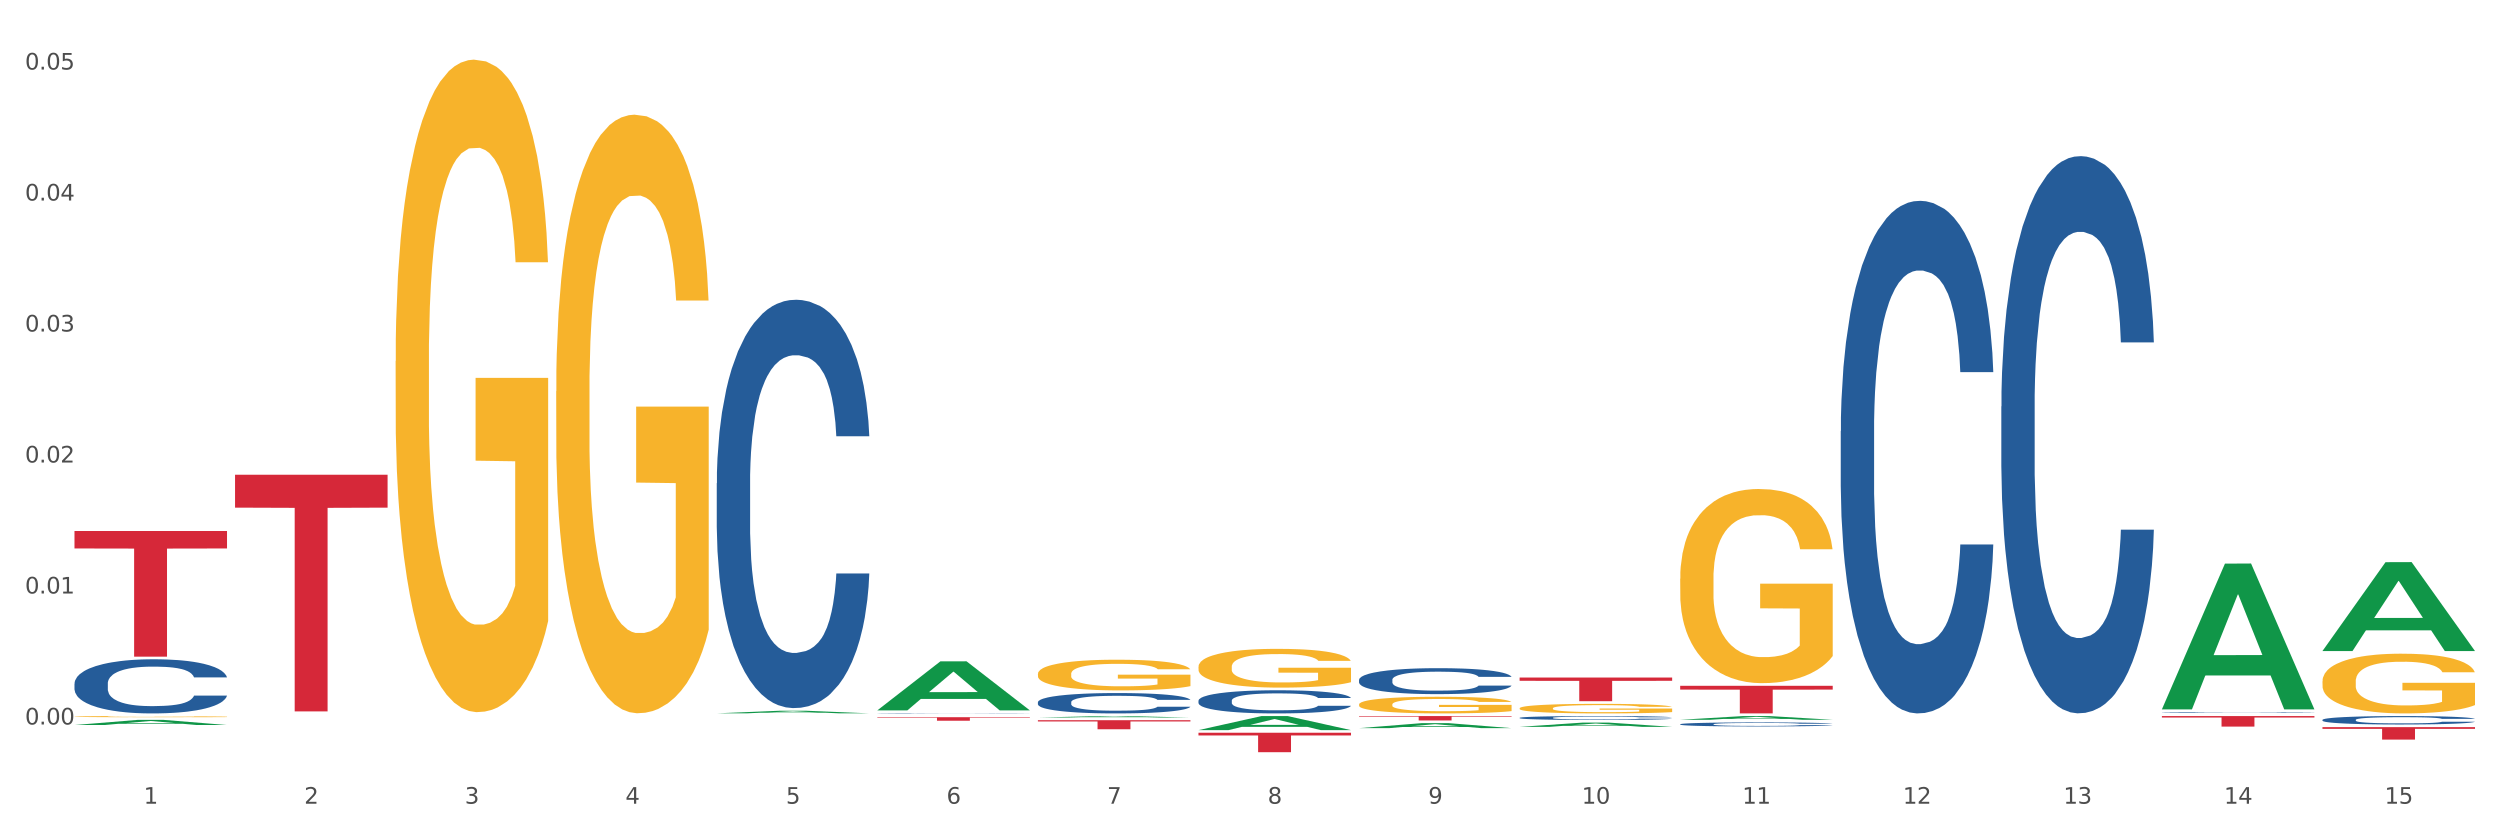 <?xml version="1.0" encoding="utf-8" standalone="no"?>
<!DOCTYPE svg PUBLIC "-//W3C//DTD SVG 1.1//EN"
  "http://www.w3.org/Graphics/SVG/1.1/DTD/svg11.dtd">
<svg xmlns:xlink="http://www.w3.org/1999/xlink" width="1080pt" height="360pt" viewBox="0 0 1080 360" xmlns="http://www.w3.org/2000/svg" version="1.1">
 <rect x="0" y="0" width="1080" height="360" fill="#333333" stroke="none"/>
 <defs>
  <style type="text/css">*{stroke-linejoin: round; stroke-linecap: butt}</style>
 </defs>
 <g id="figure_1">
  <g id="patch_1">
   <path d="M 0 360 
L 1080 360 
L 1080 0 
L 0 0 
z
" style="fill: #ffffff; stroke: #ffffff; stroke-linejoin: miter"/>
  </g>
  <g id="axes_1">
   <g id="matplotlib.axis_1">
    <g id="xtick_1">
     <g id="text_1">
      <!-- 1 -->
      <g style="fill: #4d4d4d" transform="translate(62.07 347.204) scale(0.096 -0.096)">
       <defs>
        <path id="DejaVuSans-31" d="M 794 531 
L 1825 531 
L 1825 4091 
L 703 3866 
L 703 4441 
L 1819 4666 
L 2450 4666 
L 2450 531 
L 3481 531 
L 3481 0 
L 794 0 
L 794 531 
z
" transform="scale(0.016)"/>
       </defs>
       <use xlink:href="#DejaVuSans-31"/>
      </g>
     </g>
    </g>
    <g id="xtick_2">
     <g id="text_2">
      <!-- 2 -->
      <g style="fill: #4d4d4d" transform="translate(131.436 347.204) scale(0.096 -0.096)">
       <defs>
        <path id="DejaVuSans-32" d="M 1228 531 
L 3431 531 
L 3431 0 
L 469 0 
L 469 531 
Q 828 903 1448 1529 
Q 2069 2156 2228 2338 
Q 2531 2678 2651 2914 
Q 2772 3150 2772 3378 
Q 2772 3750 2511 3984 
Q 2250 4219 1831 4219 
Q 1534 4219 1204 4116 
Q 875 4013 500 3803 
L 500 4441 
Q 881 4594 1212 4672 
Q 1544 4750 1819 4750 
Q 2544 4750 2975 4387 
Q 3406 4025 3406 3419 
Q 3406 3131 3298 2873 
Q 3191 2616 2906 2266 
Q 2828 2175 2409 1742 
Q 1991 1309 1228 531 
z
" transform="scale(0.016)"/>
       </defs>
       <use xlink:href="#DejaVuSans-32"/>
      </g>
     </g>
    </g>
    <g id="xtick_3">
     <g id="text_3">
      <!-- 3 -->
      <g style="fill: #4d4d4d" transform="translate(200.802 347.204) scale(0.096 -0.096)">
       <defs>
        <path id="DejaVuSans-33" d="M 2597 2516 
Q 3050 2419 3304 2112 
Q 3559 1806 3559 1356 
Q 3559 666 3084 287 
Q 2609 -91 1734 -91 
Q 1441 -91 1130 -33 
Q 819 25 488 141 
L 488 750 
Q 750 597 1062 519 
Q 1375 441 1716 441 
Q 2309 441 2620 675 
Q 2931 909 2931 1356 
Q 2931 1769 2642 2001 
Q 2353 2234 1838 2234 
L 1294 2234 
L 1294 2753 
L 1863 2753 
Q 2328 2753 2575 2939 
Q 2822 3125 2822 3475 
Q 2822 3834 2567 4026 
Q 2313 4219 1838 4219 
Q 1578 4219 1281 4162 
Q 984 4106 628 3988 
L 628 4550 
Q 988 4650 1302 4700 
Q 1616 4750 1894 4750 
Q 2613 4750 3031 4423 
Q 3450 4097 3450 3541 
Q 3450 3153 3228 2886 
Q 3006 2619 2597 2516 
z
" transform="scale(0.016)"/>
       </defs>
       <use xlink:href="#DejaVuSans-33"/>
      </g>
     </g>
    </g>
    <g id="xtick_4">
     <g id="text_4">
      <!-- 4 -->
      <g style="fill: #4d4d4d" transform="translate(270.169 347.204) scale(0.096 -0.096)">
       <defs>
        <path id="DejaVuSans-34" d="M 2419 4116 
L 825 1625 
L 2419 1625 
L 2419 4116 
z
M 2253 4666 
L 3047 4666 
L 3047 1625 
L 3713 1625 
L 3713 1100 
L 3047 1100 
L 3047 0 
L 2419 0 
L 2419 1100 
L 313 1100 
L 313 1709 
L 2253 4666 
z
" transform="scale(0.016)"/>
       </defs>
       <use xlink:href="#DejaVuSans-34"/>
      </g>
     </g>
    </g>
    <g id="xtick_5">
     <g id="text_5">
      <!-- 5 -->
      <g style="fill: #4d4d4d" transform="translate(339.535 347.204) scale(0.096 -0.096)">
       <defs>
        <path id="DejaVuSans-35" d="M 691 4666 
L 3169 4666 
L 3169 4134 
L 1269 4134 
L 1269 2991 
Q 1406 3038 1543 3061 
Q 1681 3084 1819 3084 
Q 2600 3084 3056 2656 
Q 3513 2228 3513 1497 
Q 3513 744 3044 326 
Q 2575 -91 1722 -91 
Q 1428 -91 1123 -41 
Q 819 9 494 109 
L 494 744 
Q 775 591 1075 516 
Q 1375 441 1709 441 
Q 2250 441 2565 725 
Q 2881 1009 2881 1497 
Q 2881 1984 2565 2268 
Q 2250 2553 1709 2553 
Q 1456 2553 1204 2497 
Q 953 2441 691 2322 
L 691 4666 
z
" transform="scale(0.016)"/>
       </defs>
       <use xlink:href="#DejaVuSans-35"/>
      </g>
     </g>
    </g>
    <g id="xtick_6">
     <g id="text_6">
      <!-- 6 -->
      <g style="fill: #4d4d4d" transform="translate(408.901 347.204) scale(0.096 -0.096)">
       <defs>
        <path id="DejaVuSans-36" d="M 2113 2584 
Q 1688 2584 1439 2293 
Q 1191 2003 1191 1497 
Q 1191 994 1439 701 
Q 1688 409 2113 409 
Q 2538 409 2786 701 
Q 3034 994 3034 1497 
Q 3034 2003 2786 2293 
Q 2538 2584 2113 2584 
z
M 3366 4563 
L 3366 3988 
Q 3128 4100 2886 4159 
Q 2644 4219 2406 4219 
Q 1781 4219 1451 3797 
Q 1122 3375 1075 2522 
Q 1259 2794 1537 2939 
Q 1816 3084 2150 3084 
Q 2853 3084 3261 2657 
Q 3669 2231 3669 1497 
Q 3669 778 3244 343 
Q 2819 -91 2113 -91 
Q 1303 -91 875 529 
Q 447 1150 447 2328 
Q 447 3434 972 4092 
Q 1497 4750 2381 4750 
Q 2619 4750 2861 4703 
Q 3103 4656 3366 4563 
z
" transform="scale(0.016)"/>
       </defs>
       <use xlink:href="#DejaVuSans-36"/>
      </g>
     </g>
    </g>
    <g id="xtick_7">
     <g id="text_7">
      <!-- 7 -->
      <g style="fill: #4d4d4d" transform="translate(478.267 347.204) scale(0.096 -0.096)">
       <defs>
        <path id="DejaVuSans-37" d="M 525 4666 
L 3525 4666 
L 3525 4397 
L 1831 0 
L 1172 0 
L 2766 4134 
L 525 4134 
L 525 4666 
z
" transform="scale(0.016)"/>
       </defs>
       <use xlink:href="#DejaVuSans-37"/>
      </g>
     </g>
    </g>
    <g id="xtick_8">
     <g id="text_8">
      <!-- 8 -->
      <g style="fill: #4d4d4d" transform="translate(547.634 347.204) scale(0.096 -0.096)">
       <defs>
        <path id="DejaVuSans-38" d="M 2034 2216 
Q 1584 2216 1326 1975 
Q 1069 1734 1069 1313 
Q 1069 891 1326 650 
Q 1584 409 2034 409 
Q 2484 409 2743 651 
Q 3003 894 3003 1313 
Q 3003 1734 2745 1975 
Q 2488 2216 2034 2216 
z
M 1403 2484 
Q 997 2584 770 2862 
Q 544 3141 544 3541 
Q 544 4100 942 4425 
Q 1341 4750 2034 4750 
Q 2731 4750 3128 4425 
Q 3525 4100 3525 3541 
Q 3525 3141 3298 2862 
Q 3072 2584 2669 2484 
Q 3125 2378 3379 2068 
Q 3634 1759 3634 1313 
Q 3634 634 3220 271 
Q 2806 -91 2034 -91 
Q 1263 -91 848 271 
Q 434 634 434 1313 
Q 434 1759 690 2068 
Q 947 2378 1403 2484 
z
M 1172 3481 
Q 1172 3119 1398 2916 
Q 1625 2713 2034 2713 
Q 2441 2713 2670 2916 
Q 2900 3119 2900 3481 
Q 2900 3844 2670 4047 
Q 2441 4250 2034 4250 
Q 1625 4250 1398 4047 
Q 1172 3844 1172 3481 
z
" transform="scale(0.016)"/>
       </defs>
       <use xlink:href="#DejaVuSans-38"/>
      </g>
     </g>
    </g>
    <g id="xtick_9">
     <g id="text_9">
      <!-- 9 -->
      <g style="fill: #4d4d4d" transform="translate(617 347.204) scale(0.096 -0.096)">
       <defs>
        <path id="DejaVuSans-39" d="M 703 97 
L 703 672 
Q 941 559 1184 500 
Q 1428 441 1663 441 
Q 2288 441 2617 861 
Q 2947 1281 2994 2138 
Q 2813 1869 2534 1725 
Q 2256 1581 1919 1581 
Q 1219 1581 811 2004 
Q 403 2428 403 3163 
Q 403 3881 828 4315 
Q 1253 4750 1959 4750 
Q 2769 4750 3195 4129 
Q 3622 3509 3622 2328 
Q 3622 1225 3098 567 
Q 2575 -91 1691 -91 
Q 1453 -91 1209 -44 
Q 966 3 703 97 
z
M 1959 2075 
Q 2384 2075 2632 2365 
Q 2881 2656 2881 3163 
Q 2881 3666 2632 3958 
Q 2384 4250 1959 4250 
Q 1534 4250 1286 3958 
Q 1038 3666 1038 3163 
Q 1038 2656 1286 2365 
Q 1534 2075 1959 2075 
z
" transform="scale(0.016)"/>
       </defs>
       <use xlink:href="#DejaVuSans-39"/>
      </g>
     </g>
    </g>
    <g id="xtick_10">
     <g id="text_10">
      <!-- 10 -->
      <g style="fill: #4d4d4d" transform="translate(683.312 347.204) scale(0.096 -0.096)">
       <defs>
        <path id="DejaVuSans-30" d="M 2034 4250 
Q 1547 4250 1301 3770 
Q 1056 3291 1056 2328 
Q 1056 1369 1301 889 
Q 1547 409 2034 409 
Q 2525 409 2770 889 
Q 3016 1369 3016 2328 
Q 3016 3291 2770 3770 
Q 2525 4250 2034 4250 
z
M 2034 4750 
Q 2819 4750 3233 4129 
Q 3647 3509 3647 2328 
Q 3647 1150 3233 529 
Q 2819 -91 2034 -91 
Q 1250 -91 836 529 
Q 422 1150 422 2328 
Q 422 3509 836 4129 
Q 1250 4750 2034 4750 
z
" transform="scale(0.016)"/>
       </defs>
       <use xlink:href="#DejaVuSans-31"/>
       <use xlink:href="#DejaVuSans-30" transform="translate(63.623 0)"/>
      </g>
     </g>
    </g>
    <g id="xtick_11">
     <g id="text_11">
      <!-- 11 -->
      <g style="fill: #4d4d4d" transform="translate(752.678 347.204) scale(0.096 -0.096)">
       <use xlink:href="#DejaVuSans-31"/>
       <use xlink:href="#DejaVuSans-31" transform="translate(63.623 0)"/>
      </g>
     </g>
    </g>
    <g id="xtick_12">
     <g id="text_12">
      <!-- 12 -->
      <g style="fill: #4d4d4d" transform="translate(822.044 347.204) scale(0.096 -0.096)">
       <use xlink:href="#DejaVuSans-31"/>
       <use xlink:href="#DejaVuSans-32" transform="translate(63.623 0)"/>
      </g>
     </g>
    </g>
    <g id="xtick_13">
     <g id="text_13">
      <!-- 13 -->
      <g style="fill: #4d4d4d" transform="translate(891.411 347.204) scale(0.096 -0.096)">
       <use xlink:href="#DejaVuSans-31"/>
       <use xlink:href="#DejaVuSans-33" transform="translate(63.623 0)"/>
      </g>
     </g>
    </g>
    <g id="xtick_14">
     <g id="text_14">
      <!-- 14 -->
      <g style="fill: #4d4d4d" transform="translate(960.777 347.204) scale(0.096 -0.096)">
       <use xlink:href="#DejaVuSans-31"/>
       <use xlink:href="#DejaVuSans-34" transform="translate(63.623 0)"/>
      </g>
     </g>
    </g>
    <g id="xtick_15">
     <g id="text_15">
      <!-- 15 -->
      <g style="fill: #4d4d4d" transform="translate(1030.143 347.204) scale(0.096 -0.096)">
       <use xlink:href="#DejaVuSans-31"/>
       <use xlink:href="#DejaVuSans-35" transform="translate(63.623 0)"/>
      </g>
     </g>
    </g>
    <g id="xtick_16"/>
    <g id="xtick_17"/>
    <g id="xtick_18"/>
    <g id="xtick_19"/>
    <g id="xtick_20"/>
    <g id="xtick_21"/>
    <g id="xtick_22"/>
    <g id="xtick_23"/>
    <g id="xtick_24"/>
    <g id="xtick_25"/>
    <g id="xtick_26"/>
    <g id="xtick_27"/>
    <g id="xtick_28"/>
    <g id="xtick_29"/>
   </g>
   <g id="matplotlib.axis_2">
    <g id="ytick_1">
     <g id="text_16">
      <!-- 0.00 -->
      <g style="fill: #4d4d4d" transform="translate(10.8 312.982) scale(0.096 -0.096)">
       <defs>
        <path id="DejaVuSans-2e" d="M 684 794 
L 1344 794 
L 1344 0 
L 684 0 
L 684 794 
z
" transform="scale(0.016)"/>
       </defs>
       <use xlink:href="#DejaVuSans-30"/>
       <use xlink:href="#DejaVuSans-2e" transform="translate(63.623 0)"/>
       <use xlink:href="#DejaVuSans-30" transform="translate(95.41 0)"/>
       <use xlink:href="#DejaVuSans-30" transform="translate(159.033 0)"/>
      </g>
     </g>
    </g>
    <g id="ytick_2">
     <g id="text_17">
      <!-- 0.01 -->
      <g style="fill: #4d4d4d" transform="translate(10.8 256.395) scale(0.096 -0.096)">
       <use xlink:href="#DejaVuSans-30"/>
       <use xlink:href="#DejaVuSans-2e" transform="translate(63.623 0)"/>
       <use xlink:href="#DejaVuSans-30" transform="translate(95.41 0)"/>
       <use xlink:href="#DejaVuSans-31" transform="translate(159.033 0)"/>
      </g>
     </g>
    </g>
    <g id="ytick_3">
     <g id="text_18">
      <!-- 0.02 -->
      <g style="fill: #4d4d4d" transform="translate(10.8 199.809) scale(0.096 -0.096)">
       <use xlink:href="#DejaVuSans-30"/>
       <use xlink:href="#DejaVuSans-2e" transform="translate(63.623 0)"/>
       <use xlink:href="#DejaVuSans-30" transform="translate(95.41 0)"/>
       <use xlink:href="#DejaVuSans-32" transform="translate(159.033 0)"/>
      </g>
     </g>
    </g>
    <g id="ytick_4">
     <g id="text_19">
      <!-- 0.03 -->
      <g style="fill: #4d4d4d" transform="translate(10.8 143.222) scale(0.096 -0.096)">
       <use xlink:href="#DejaVuSans-30"/>
       <use xlink:href="#DejaVuSans-2e" transform="translate(63.623 0)"/>
       <use xlink:href="#DejaVuSans-30" transform="translate(95.41 0)"/>
       <use xlink:href="#DejaVuSans-33" transform="translate(159.033 0)"/>
      </g>
     </g>
    </g>
    <g id="ytick_5">
     <g id="text_20">
      <!-- 0.04 -->
      <g style="fill: #4d4d4d" transform="translate(10.8 86.635) scale(0.096 -0.096)">
       <use xlink:href="#DejaVuSans-30"/>
       <use xlink:href="#DejaVuSans-2e" transform="translate(63.623 0)"/>
       <use xlink:href="#DejaVuSans-30" transform="translate(95.41 0)"/>
       <use xlink:href="#DejaVuSans-34" transform="translate(159.033 0)"/>
      </g>
     </g>
    </g>
    <g id="ytick_6">
     <g id="text_21">
      <!-- 0.05 -->
      <g style="fill: #4d4d4d" transform="translate(10.8 30.049) scale(0.096 -0.096)">
       <use xlink:href="#DejaVuSans-30"/>
       <use xlink:href="#DejaVuSans-2e" transform="translate(63.623 0)"/>
       <use xlink:href="#DejaVuSans-30" transform="translate(95.41 0)"/>
       <use xlink:href="#DejaVuSans-35" transform="translate(159.033 0)"/>
      </g>
     </g>
    </g>
    <g id="ytick_7"/>
    <g id="ytick_8"/>
    <g id="ytick_9"/>
    <g id="ytick_10"/>
    <g id="ytick_11"/>
   </g>
   <g id="PolyCollection_1">
    <path d="M 32.175 313.209 
L 32.243 313.207 
L 59.417 310.989 
L 70.695 310.987 
L 98.073 313.213 
L 85.029 313.213 
L 79.119 312.695 
L 51.061 312.695 
L 50.857 312.703 
L 45.151 313.213 
L 32.175 313.213 
L 32.175 313.209 
L 54.594 312.385 
L 75.586 312.383 
L 65.192 311.462 
L 65.056 311.458 
L 64.92 311.464 
L 54.526 312.383 
L 54.594 312.385 
L 32.175 313.209 
z
" clip-path="url(#p20da70b48d)" style="fill: #109648"/>
    <path d="M 448.372 291.124 
L 448.45 291.112 
L 448.45 290.676 
L 448.606 290.3 
L 449.384 289.392 
L 450.551 288.641 
L 451.407 288.241 
L 452.262 287.914 
L 453.274 287.587 
L 454.519 287.247 
L 456.775 286.751 
L 458.175 286.496 
L 459.887 286.23 
L 462.999 285.842 
L 465.255 285.624 
L 467.589 285.442 
L 471.402 285.224 
L 473.891 285.127 
L 476.536 285.054 
L 479.726 285.006 
L 482.138 284.994 
L 487.429 285.03 
L 491.941 285.139 
L 494.12 285.224 
L 496.92 285.369 
L 498.399 285.466 
L 500.811 285.66 
L 503.3 285.915 
L 505.012 286.133 
L 507.579 286.545 
L 509.524 286.957 
L 511.314 287.465 
L 512.247 287.817 
L 512.948 288.144 
L 513.57 288.519 
L 514.192 289.113 
L 500.188 289.113 
L 499.644 288.689 
L 498.788 288.289 
L 497.543 287.902 
L 496.454 287.659 
L 494.586 287.356 
L 492.875 287.162 
L 491.085 287.017 
L 488.907 286.896 
L 487.195 286.835 
L 484.783 286.787 
L 480.038 286.799 
L 476.848 286.896 
L 474.669 287.017 
L 473.269 287.126 
L 472.024 287.247 
L 470.624 287.417 
L 468.99 287.671 
L 467.823 287.902 
L 466.656 288.192 
L 465.722 288.483 
L 464.866 288.822 
L 464.166 289.186 
L 463.621 289.561 
L 463.155 290.022 
L 462.766 290.785 
L 462.766 292.445 
L 462.921 292.82 
L 463.31 293.317 
L 463.777 293.693 
L 464.555 294.141 
L 465.255 294.444 
L 466.578 294.88 
L 468.056 295.243 
L 469.223 295.473 
L 470.39 295.667 
L 472.413 295.934 
L 474.669 296.152 
L 476.614 296.285 
L 479.26 296.406 
L 481.049 296.455 
L 482.605 296.479 
L 486.417 296.479 
L 489.14 296.443 
L 492.175 296.358 
L 494.509 296.249 
L 496.454 296.116 
L 498.632 295.897 
L 500.033 295.692 
L 500.033 293.159 
L 482.916 293.147 
L 482.916 291.463 
L 514.27 291.463 
L 514.27 296.406 
L 512.948 296.661 
L 511.469 296.891 
L 509.913 297.097 
L 507.579 297.351 
L 504.778 297.594 
L 502.289 297.763 
L 499.644 297.909 
L 496.531 298.042 
L 492.486 298.163 
L 489.996 298.211 
L 486.884 298.248 
L 483.227 298.26 
L 480.038 298.236 
L 476.925 298.175 
L 473.658 298.066 
L 470.468 297.909 
L 468.056 297.751 
L 465.644 297.557 
L 463.077 297.303 
L 461.054 297.061 
L 459.498 296.842 
L 457.786 296.564 
L 455.919 296.2 
L 454.519 295.873 
L 453.274 295.534 
L 451.951 295.098 
L 451.018 294.722 
L 450.084 294.25 
L 449.539 293.898 
L 448.917 293.353 
L 448.45 292.59 
L 448.372 291.124 
z
" clip-path="url(#p20da70b48d)" style="fill: #f7b32b"/>
    <path d="M 517.739 288.043 
L 517.816 288.028 
L 517.816 287.477 
L 517.972 287.003 
L 518.75 285.855 
L 519.917 284.907 
L 520.773 284.402 
L 521.629 283.988 
L 522.64 283.575 
L 523.885 283.147 
L 526.141 282.52 
L 527.542 282.198 
L 529.253 281.862 
L 532.365 281.372 
L 534.621 281.097 
L 536.956 280.867 
L 540.768 280.592 
L 543.257 280.469 
L 545.903 280.377 
L 549.093 280.316 
L 551.504 280.301 
L 556.795 280.347 
L 561.307 280.485 
L 563.486 280.592 
L 566.287 280.775 
L 567.765 280.898 
L 570.177 281.142 
L 572.666 281.464 
L 574.378 281.739 
L 576.946 282.259 
L 578.891 282.78 
L 580.68 283.422 
L 581.614 283.866 
L 582.314 284.279 
L 582.936 284.754 
L 583.559 285.503 
L 569.554 285.503 
L 569.01 284.968 
L 568.154 284.463 
L 566.909 283.973 
L 565.82 283.667 
L 563.953 283.285 
L 562.241 283.04 
L 560.452 282.856 
L 558.273 282.703 
L 556.562 282.627 
L 554.15 282.565 
L 549.404 282.581 
L 546.214 282.703 
L 544.035 282.856 
L 542.635 282.994 
L 541.39 283.147 
L 539.99 283.361 
L 538.356 283.682 
L 537.189 283.973 
L 536.022 284.34 
L 535.088 284.708 
L 534.232 285.136 
L 533.532 285.595 
L 532.988 286.069 
L 532.521 286.651 
L 532.132 287.615 
L 532.132 289.711 
L 532.287 290.185 
L 532.676 290.813 
L 533.143 291.287 
L 533.921 291.853 
L 534.621 292.236 
L 535.944 292.787 
L 537.422 293.246 
L 538.589 293.536 
L 539.756 293.781 
L 541.779 294.118 
L 544.035 294.393 
L 545.981 294.562 
L 548.626 294.715 
L 550.415 294.776 
L 551.971 294.806 
L 555.784 294.806 
L 558.507 294.761 
L 561.541 294.653 
L 563.875 294.516 
L 565.82 294.347 
L 567.998 294.072 
L 569.399 293.812 
L 569.399 290.614 
L 552.282 290.599 
L 552.282 288.472 
L 583.636 288.472 
L 583.636 294.715 
L 582.314 295.036 
L 580.836 295.327 
L 579.28 295.587 
L 576.946 295.908 
L 574.145 296.214 
L 571.655 296.428 
L 569.01 296.612 
L 565.898 296.78 
L 561.852 296.933 
L 559.362 296.994 
L 556.25 297.04 
L 552.594 297.056 
L 549.404 297.025 
L 546.292 296.949 
L 543.024 296.811 
L 539.834 296.612 
L 537.422 296.413 
L 535.01 296.168 
L 532.443 295.847 
L 530.42 295.541 
L 528.864 295.265 
L 527.153 294.914 
L 525.285 294.454 
L 523.885 294.041 
L 522.64 293.613 
L 521.317 293.062 
L 520.384 292.588 
L 519.45 291.991 
L 518.906 291.547 
L 518.283 290.859 
L 517.816 289.895 
L 517.739 288.043 
z
" clip-path="url(#p20da70b48d)" style="fill: #f7b32b"/>
    <path d="M 587.105 304.327 
L 587.183 304.321 
L 587.183 304.084 
L 587.338 303.88 
L 588.116 303.387 
L 589.283 302.979 
L 590.139 302.762 
L 590.995 302.585 
L 592.006 302.407 
L 593.251 302.223 
L 595.507 301.953 
L 596.908 301.815 
L 598.619 301.671 
L 601.731 301.46 
L 603.988 301.342 
L 606.322 301.243 
L 610.134 301.125 
L 612.624 301.072 
L 615.269 301.033 
L 618.459 301.007 
L 620.871 301 
L 626.161 301.02 
L 630.674 301.079 
L 632.852 301.125 
L 635.653 301.204 
L 637.131 301.256 
L 639.543 301.362 
L 642.033 301.5 
L 643.744 301.618 
L 646.312 301.842 
L 648.257 302.065 
L 650.046 302.341 
L 650.98 302.532 
L 651.68 302.71 
L 652.302 302.914 
L 652.925 303.236 
L 638.921 303.236 
L 638.376 303.006 
L 637.52 302.789 
L 636.275 302.578 
L 635.186 302.447 
L 633.319 302.282 
L 631.607 302.177 
L 629.818 302.098 
L 627.639 302.032 
L 625.928 301.999 
L 623.516 301.973 
L 618.77 301.98 
L 615.58 302.032 
L 613.402 302.098 
L 612.001 302.157 
L 610.756 302.223 
L 609.356 302.315 
L 607.722 302.453 
L 606.555 302.578 
L 605.388 302.736 
L 604.455 302.894 
L 603.599 303.078 
L 602.898 303.275 
L 602.354 303.479 
L 601.887 303.729 
L 601.498 304.143 
L 601.498 305.044 
L 601.654 305.248 
L 602.043 305.518 
L 602.509 305.721 
L 603.287 305.965 
L 603.988 306.129 
L 605.31 306.366 
L 606.789 306.563 
L 607.956 306.688 
L 609.123 306.793 
L 611.145 306.938 
L 613.402 307.056 
L 615.347 307.129 
L 617.992 307.194 
L 619.781 307.221 
L 621.337 307.234 
L 625.15 307.234 
L 627.873 307.214 
L 630.907 307.168 
L 633.241 307.109 
L 635.186 307.037 
L 637.365 306.918 
L 638.765 306.806 
L 638.765 305.432 
L 621.649 305.425 
L 621.649 304.511 
L 653.003 304.511 
L 653.003 307.194 
L 651.68 307.332 
L 650.202 307.457 
L 648.646 307.569 
L 646.312 307.707 
L 643.511 307.839 
L 641.021 307.931 
L 638.376 308.01 
L 635.264 308.082 
L 631.218 308.148 
L 628.729 308.174 
L 625.617 308.194 
L 621.96 308.2 
L 618.77 308.187 
L 615.658 308.154 
L 612.39 308.095 
L 609.2 308.01 
L 606.789 307.924 
L 604.377 307.819 
L 601.809 307.681 
L 599.786 307.549 
L 598.23 307.431 
L 596.519 307.28 
L 594.652 307.083 
L 593.251 306.905 
L 592.006 306.721 
L 590.684 306.484 
L 589.75 306.28 
L 588.816 306.024 
L 588.272 305.833 
L 587.649 305.537 
L 587.183 305.123 
L 587.105 304.327 
z
" clip-path="url(#p20da70b48d)" style="fill: #f7b32b"/>
    <path d="M 656.471 305.976 
L 656.549 305.972 
L 656.549 305.836 
L 656.704 305.719 
L 657.482 305.436 
L 658.649 305.201 
L 659.505 305.077 
L 660.361 304.975 
L 661.372 304.873 
L 662.617 304.767 
L 664.874 304.612 
L 666.274 304.533 
L 667.986 304.45 
L 671.098 304.329 
L 673.354 304.261 
L 675.688 304.204 
L 679.5 304.136 
L 681.99 304.106 
L 684.635 304.083 
L 687.825 304.068 
L 690.237 304.064 
L 695.527 304.076 
L 700.04 304.11 
L 702.218 304.136 
L 705.019 304.182 
L 706.497 304.212 
L 708.909 304.272 
L 711.399 304.352 
L 713.111 304.42 
L 715.678 304.548 
L 717.623 304.676 
L 719.412 304.835 
L 720.346 304.945 
L 721.046 305.047 
L 721.669 305.164 
L 722.291 305.349 
L 708.287 305.349 
L 707.742 305.217 
L 706.886 305.092 
L 705.642 304.971 
L 704.552 304.895 
L 702.685 304.801 
L 700.973 304.741 
L 699.184 304.695 
L 697.006 304.658 
L 695.294 304.639 
L 692.882 304.624 
L 688.136 304.627 
L 684.946 304.658 
L 682.768 304.695 
L 681.367 304.729 
L 680.123 304.767 
L 678.722 304.82 
L 677.088 304.899 
L 675.921 304.971 
L 674.754 305.062 
L 673.821 305.152 
L 672.965 305.258 
L 672.265 305.371 
L 671.72 305.488 
L 671.253 305.632 
L 670.864 305.87 
L 670.864 306.387 
L 671.02 306.505 
L 671.409 306.659 
L 671.876 306.776 
L 672.654 306.916 
L 673.354 307.011 
L 674.677 307.147 
L 676.155 307.26 
L 677.322 307.332 
L 678.489 307.392 
L 680.512 307.475 
L 682.768 307.543 
L 684.713 307.585 
L 687.358 307.623 
L 689.148 307.638 
L 690.704 307.645 
L 694.516 307.645 
L 697.239 307.634 
L 700.273 307.607 
L 702.607 307.573 
L 704.552 307.532 
L 706.731 307.464 
L 708.131 307.4 
L 708.131 306.61 
L 691.015 306.607 
L 691.015 306.081 
L 722.369 306.081 
L 722.369 307.623 
L 721.046 307.702 
L 719.568 307.774 
L 718.012 307.838 
L 715.678 307.917 
L 712.877 307.993 
L 710.387 308.046 
L 707.742 308.091 
L 704.63 308.133 
L 700.584 308.17 
L 698.095 308.185 
L 694.983 308.197 
L 691.326 308.2 
L 688.136 308.193 
L 685.024 308.174 
L 681.756 308.14 
L 678.567 308.091 
L 676.155 308.042 
L 673.743 307.981 
L 671.175 307.902 
L 669.153 307.827 
L 667.597 307.759 
L 665.885 307.672 
L 664.018 307.558 
L 662.617 307.456 
L 661.372 307.351 
L 660.05 307.215 
L 659.116 307.098 
L 658.183 306.95 
L 657.638 306.841 
L 657.016 306.671 
L 656.549 306.433 
L 656.471 305.976 
z
" clip-path="url(#p20da70b48d)" style="fill: #f7b32b"/>
    <path d="M 725.837 250.006 
L 725.915 249.93 
L 725.915 247.172 
L 726.071 244.797 
L 726.849 239.052 
L 728.016 234.303 
L 728.871 231.775 
L 729.727 229.707 
L 730.739 227.638 
L 731.984 225.494 
L 734.24 222.353 
L 735.64 220.744 
L 737.352 219.059 
L 740.464 216.608 
L 742.72 215.229 
L 745.054 214.08 
L 748.866 212.701 
L 751.356 212.088 
L 754.001 211.629 
L 757.191 211.322 
L 759.603 211.246 
L 764.894 211.475 
L 769.406 212.165 
L 771.585 212.701 
L 774.385 213.62 
L 775.864 214.233 
L 778.275 215.459 
L 780.765 217.067 
L 782.477 218.446 
L 785.044 221.051 
L 786.989 223.655 
L 788.779 226.872 
L 789.712 229.094 
L 790.412 231.162 
L 791.035 233.537 
L 791.657 237.29 
L 777.653 237.29 
L 777.108 234.609 
L 776.253 232.081 
L 775.008 229.63 
L 773.919 228.098 
L 772.051 226.183 
L 770.34 224.957 
L 768.55 224.038 
L 766.372 223.272 
L 764.66 222.889 
L 762.248 222.583 
L 757.502 222.659 
L 754.313 223.272 
L 752.134 224.038 
L 750.734 224.728 
L 749.489 225.494 
L 748.088 226.566 
L 746.455 228.175 
L 745.288 229.63 
L 744.121 231.468 
L 743.187 233.307 
L 742.331 235.452 
L 741.631 237.75 
L 741.086 240.125 
L 740.62 243.035 
L 740.23 247.861 
L 740.23 258.356 
L 740.386 260.73 
L 740.775 263.871 
L 741.242 266.246 
L 742.02 269.08 
L 742.72 270.995 
L 744.043 273.753 
L 745.521 276.051 
L 746.688 277.506 
L 747.855 278.732 
L 749.878 280.417 
L 752.134 281.796 
L 754.079 282.639 
L 756.724 283.405 
L 758.514 283.711 
L 760.07 283.864 
L 763.882 283.864 
L 766.605 283.634 
L 769.639 283.098 
L 771.974 282.409 
L 773.919 281.566 
L 776.097 280.187 
L 777.497 278.885 
L 777.497 262.875 
L 760.381 262.799 
L 760.381 252.151 
L 791.735 252.151 
L 791.735 283.405 
L 790.412 285.013 
L 788.934 286.469 
L 787.378 287.771 
L 785.044 289.38 
L 782.243 290.912 
L 779.754 291.984 
L 777.108 292.903 
L 773.996 293.746 
L 769.951 294.512 
L 767.461 294.818 
L 764.349 295.048 
L 760.692 295.125 
L 757.502 294.971 
L 754.39 294.588 
L 751.123 293.899 
L 747.933 292.903 
L 745.521 291.907 
L 743.109 290.682 
L 740.542 289.073 
L 738.519 287.541 
L 736.963 286.162 
L 735.251 284.4 
L 733.384 282.102 
L 731.984 280.034 
L 730.739 277.889 
L 729.416 275.132 
L 728.482 272.757 
L 727.549 269.769 
L 727.004 267.548 
L 726.382 264.101 
L 725.915 259.275 
L 725.837 250.006 
z
" clip-path="url(#p20da70b48d)" style="fill: #f7b32b"/>
    <path d="M 1003.302 294.318 
L 1003.38 294.294 
L 1003.38 293.445 
L 1003.535 292.715 
L 1004.314 290.947 
L 1005.481 289.486 
L 1006.336 288.708 
L 1007.192 288.071 
L 1008.204 287.435 
L 1009.448 286.775 
L 1011.705 285.809 
L 1013.105 285.314 
L 1014.817 284.795 
L 1017.929 284.041 
L 1020.185 283.617 
L 1022.519 283.263 
L 1026.331 282.839 
L 1028.821 282.65 
L 1031.466 282.509 
L 1034.656 282.414 
L 1037.068 282.391 
L 1042.358 282.462 
L 1046.871 282.674 
L 1049.049 282.839 
L 1051.85 283.122 
L 1053.328 283.31 
L 1055.74 283.687 
L 1058.23 284.182 
L 1059.942 284.607 
L 1062.509 285.408 
L 1064.454 286.209 
L 1066.244 287.199 
L 1067.177 287.883 
L 1067.877 288.519 
L 1068.5 289.25 
L 1069.122 290.405 
L 1055.118 290.405 
L 1054.573 289.58 
L 1053.717 288.802 
L 1052.473 288.048 
L 1051.383 287.576 
L 1049.516 286.987 
L 1047.805 286.61 
L 1046.015 286.327 
L 1043.837 286.091 
L 1042.125 285.974 
L 1039.713 285.879 
L 1034.967 285.903 
L 1031.777 286.091 
L 1029.599 286.327 
L 1028.199 286.539 
L 1026.954 286.775 
L 1025.553 287.105 
L 1023.919 287.6 
L 1022.752 288.048 
L 1021.585 288.613 
L 1020.652 289.179 
L 1019.796 289.839 
L 1019.096 290.546 
L 1018.551 291.277 
L 1018.084 292.173 
L 1017.695 293.658 
L 1017.695 296.887 
L 1017.851 297.617 
L 1018.24 298.584 
L 1018.707 299.314 
L 1019.485 300.187 
L 1020.185 300.776 
L 1021.508 301.624 
L 1022.986 302.331 
L 1024.153 302.779 
L 1025.32 303.156 
L 1027.343 303.675 
L 1029.599 304.099 
L 1031.544 304.359 
L 1034.189 304.594 
L 1035.979 304.689 
L 1037.535 304.736 
L 1041.347 304.736 
L 1044.07 304.665 
L 1047.104 304.5 
L 1049.438 304.288 
L 1051.383 304.029 
L 1053.562 303.604 
L 1054.962 303.204 
L 1054.962 298.277 
L 1037.846 298.254 
L 1037.846 294.978 
L 1069.2 294.978 
L 1069.2 304.594 
L 1067.877 305.089 
L 1066.399 305.537 
L 1064.843 305.938 
L 1062.509 306.433 
L 1059.708 306.904 
L 1057.219 307.234 
L 1054.573 307.517 
L 1051.461 307.776 
L 1047.416 308.012 
L 1044.926 308.106 
L 1041.814 308.177 
L 1038.157 308.2 
L 1034.967 308.153 
L 1031.855 308.036 
L 1028.588 307.823 
L 1025.398 307.517 
L 1022.986 307.211 
L 1020.574 306.833 
L 1018.007 306.338 
L 1015.984 305.867 
L 1014.428 305.443 
L 1012.716 304.901 
L 1010.849 304.194 
L 1009.448 303.557 
L 1008.204 302.897 
L 1006.881 302.049 
L 1005.947 301.318 
L 1005.014 300.399 
L 1004.469 299.715 
L 1003.847 298.654 
L 1003.38 297.17 
L 1003.302 294.318 
z
" clip-path="url(#p20da70b48d)" style="fill: #f7b32b"/>
    <path d="M 1003.302 314.121 
L 1069.2 314.121 
L 1069.2 314.868 
L 1043.278 314.873 
L 1043.278 319.501 
L 1029.068 319.501 
L 1029.068 314.873 
L 1003.302 314.868 
L 1003.302 314.126 
L 1003.302 314.121 
z
" clip-path="url(#p20da70b48d)" style="fill: #d62839"/>
    <path d="M 933.936 309.335 
L 999.834 309.335 
L 999.834 309.968 
L 973.912 309.973 
L 973.912 313.894 
L 959.702 313.894 
L 959.702 309.973 
L 933.936 309.968 
L 933.936 309.339 
L 933.936 309.335 
z
" clip-path="url(#p20da70b48d)" style="fill: #d62839"/>
    <path d="M 725.837 296.259 
L 791.735 296.259 
L 791.735 297.918 
L 765.813 297.93 
L 765.813 308.2 
L 751.603 308.2 
L 751.603 297.93 
L 725.837 297.918 
L 725.837 296.27 
L 725.837 296.259 
z
" clip-path="url(#p20da70b48d)" style="fill: #d62839"/>
    <path d="M 656.471 292.695 
L 722.369 292.695 
L 722.369 294.117 
L 696.447 294.127 
L 696.447 302.93 
L 682.237 302.93 
L 682.237 294.127 
L 656.471 294.117 
L 656.471 292.705 
L 656.471 292.695 
z
" clip-path="url(#p20da70b48d)" style="fill: #d62839"/>
    <path d="M 587.105 309.335 
L 653.003 309.335 
L 653.003 309.6 
L 627.081 309.602 
L 627.081 311.247 
L 612.871 311.247 
L 612.871 309.602 
L 587.105 309.6 
L 587.105 309.337 
L 587.105 309.335 
z
" clip-path="url(#p20da70b48d)" style="fill: #d62839"/>
    <path d="M 517.739 316.55 
L 583.636 316.55 
L 583.636 317.718 
L 557.715 317.726 
L 557.715 324.95 
L 543.504 324.95 
L 543.504 317.726 
L 517.739 317.718 
L 517.739 316.558 
L 517.739 316.55 
z
" clip-path="url(#p20da70b48d)" style="fill: #d62839"/>
    <path d="M 379.006 309.842 
L 444.904 309.842 
L 444.904 310.051 
L 418.982 310.052 
L 418.982 311.345 
L 404.772 311.345 
L 404.772 310.052 
L 379.006 310.051 
L 379.006 309.843 
L 379.006 309.842 
z
" clip-path="url(#p20da70b48d)" style="fill: #d62839"/>
    <path d="M 240.274 169.033 
L 240.351 168.797 
L 240.351 160.295 
L 240.507 152.974 
L 241.285 135.261 
L 242.452 120.619 
L 243.308 112.826 
L 244.164 106.449 
L 245.175 100.073 
L 246.42 93.46 
L 248.676 83.777 
L 250.077 78.818 
L 251.788 73.622 
L 254.9 66.065 
L 257.157 61.814 
L 259.491 58.272 
L 263.303 54.021 
L 265.793 52.131 
L 268.438 50.714 
L 271.628 49.77 
L 274.04 49.533 
L 279.33 50.242 
L 283.843 52.367 
L 286.021 54.021 
L 288.822 56.855 
L 290.3 58.744 
L 292.712 62.523 
L 295.202 67.482 
L 296.913 71.733 
L 299.481 79.763 
L 301.426 87.792 
L 303.215 97.711 
L 304.149 104.56 
L 304.849 110.936 
L 305.471 118.257 
L 306.094 129.83 
L 292.089 129.83 
L 291.545 121.564 
L 290.689 113.77 
L 289.444 106.213 
L 288.355 101.49 
L 286.488 95.586 
L 284.776 91.807 
L 282.987 88.973 
L 280.808 86.611 
L 279.097 85.431 
L 276.685 84.486 
L 271.939 84.722 
L 268.749 86.611 
L 266.571 88.973 
L 265.17 91.099 
L 263.925 93.46 
L 262.525 96.766 
L 260.891 101.726 
L 259.724 106.213 
L 258.557 111.881 
L 257.623 117.549 
L 256.768 124.162 
L 256.067 131.247 
L 255.523 138.568 
L 255.056 147.542 
L 254.667 162.42 
L 254.667 194.775 
L 254.823 202.096 
L 255.212 211.779 
L 255.678 219.1 
L 256.456 227.838 
L 257.157 233.742 
L 258.479 242.244 
L 259.957 249.329 
L 261.124 253.816 
L 262.291 257.595 
L 264.314 262.79 
L 266.571 267.041 
L 268.516 269.639 
L 271.161 272.001 
L 272.95 272.945 
L 274.506 273.418 
L 278.319 273.418 
L 281.042 272.709 
L 284.076 271.056 
L 286.41 268.931 
L 288.355 266.333 
L 290.533 262.082 
L 291.934 258.067 
L 291.934 208.709 
L 274.818 208.472 
L 274.818 175.646 
L 306.172 175.646 
L 306.172 272.001 
L 304.849 276.96 
L 303.371 281.447 
L 301.815 285.462 
L 299.481 290.422 
L 296.68 295.145 
L 294.19 298.451 
L 291.545 301.285 
L 288.433 303.883 
L 284.387 306.245 
L 281.897 307.189 
L 278.785 307.898 
L 275.129 308.134 
L 271.939 307.662 
L 268.827 306.481 
L 265.559 304.355 
L 262.369 301.285 
L 259.957 298.215 
L 257.546 294.436 
L 254.978 289.477 
L 252.955 284.754 
L 251.399 280.503 
L 249.688 275.071 
L 247.82 267.986 
L 246.42 261.61 
L 245.175 254.997 
L 243.853 246.495 
L 242.919 239.174 
L 241.985 229.963 
L 241.441 223.115 
L 240.818 212.487 
L 240.351 197.609 
L 240.274 169.033 
z
" clip-path="url(#p20da70b48d)" style="fill: #f7b32b"/>
    <path d="M 101.541 205.09 
L 167.439 205.09 
L 167.439 219.298 
L 141.517 219.394 
L 141.517 307.332 
L 127.307 307.332 
L 127.307 219.394 
L 101.541 219.298 
L 101.541 205.186 
L 101.541 205.09 
z
" clip-path="url(#p20da70b48d)" style="fill: #d62839"/>
    <path d="M 32.175 309.574 
L 32.253 309.574 
L 32.253 309.557 
L 32.408 309.542 
L 33.186 309.507 
L 34.353 309.477 
L 35.209 309.462 
L 36.065 309.449 
L 37.076 309.436 
L 38.321 309.423 
L 40.578 309.403 
L 41.978 309.393 
L 43.69 309.383 
L 46.802 309.368 
L 49.058 309.359 
L 51.392 309.352 
L 55.204 309.344 
L 57.694 309.34 
L 60.339 309.337 
L 63.529 309.335 
L 65.941 309.335 
L 71.231 309.336 
L 75.744 309.34 
L 77.922 309.344 
L 80.723 309.349 
L 82.201 309.353 
L 84.613 309.361 
L 87.103 309.371 
L 88.815 309.379 
L 91.382 309.395 
L 93.327 309.411 
L 95.116 309.431 
L 96.05 309.445 
L 96.75 309.458 
L 97.373 309.473 
L 97.995 309.496 
L 83.991 309.496 
L 83.446 309.479 
L 82.59 309.464 
L 81.346 309.448 
L 80.256 309.439 
L 78.389 309.427 
L 76.677 309.42 
L 74.888 309.414 
L 72.71 309.409 
L 70.998 309.407 
L 68.586 309.405 
L 63.84 309.405 
L 60.65 309.409 
L 58.472 309.414 
L 57.071 309.418 
L 55.827 309.423 
L 54.426 309.429 
L 52.792 309.439 
L 51.625 309.448 
L 50.458 309.46 
L 49.525 309.471 
L 48.669 309.484 
L 47.969 309.499 
L 47.424 309.513 
L 46.957 309.531 
L 46.568 309.561 
L 46.568 309.626 
L 46.724 309.641 
L 47.113 309.66 
L 47.58 309.675 
L 48.358 309.692 
L 49.058 309.704 
L 50.381 309.721 
L 51.859 309.735 
L 53.026 309.744 
L 54.193 309.752 
L 56.216 309.762 
L 58.472 309.771 
L 60.417 309.776 
L 63.062 309.781 
L 64.852 309.782 
L 66.408 309.783 
L 70.22 309.783 
L 72.943 309.782 
L 75.977 309.779 
L 78.311 309.774 
L 80.256 309.769 
L 82.435 309.761 
L 83.835 309.753 
L 83.835 309.654 
L 66.719 309.653 
L 66.719 309.588 
L 98.073 309.588 
L 98.073 309.781 
L 96.75 309.791 
L 95.272 309.8 
L 93.716 309.808 
L 91.382 309.818 
L 88.581 309.827 
L 86.091 309.834 
L 83.446 309.839 
L 80.334 309.844 
L 76.288 309.849 
L 73.799 309.851 
L 70.687 309.853 
L 67.03 309.853 
L 63.84 309.852 
L 60.728 309.85 
L 57.461 309.845 
L 54.271 309.839 
L 51.859 309.833 
L 49.447 309.826 
L 46.879 309.816 
L 44.857 309.806 
L 43.301 309.798 
L 41.589 309.787 
L 39.722 309.773 
L 38.321 309.76 
L 37.076 309.747 
L 35.754 309.729 
L 34.82 309.715 
L 33.887 309.696 
L 33.342 309.683 
L 32.72 309.661 
L 32.253 309.632 
L 32.175 309.574 
z
" clip-path="url(#p20da70b48d)" style="fill: #f7b32b"/>
    <path d="M 32.175 295.316 
L 32.253 295.295 
L 32.253 294.697 
L 32.487 293.885 
L 33.343 292.389 
L 34.434 291.257 
L 36.303 289.932 
L 37.316 289.377 
L 38.64 288.757 
L 41.366 287.753 
L 44.482 286.898 
L 46.663 286.428 
L 48.299 286.129 
L 51.96 285.595 
L 54.063 285.36 
L 56.244 285.167 
L 58.114 285.039 
L 61.229 284.89 
L 63.722 284.825 
L 66.604 284.804 
L 69.019 284.825 
L 72.212 284.911 
L 76.886 285.167 
L 78.677 285.317 
L 81.092 285.573 
L 83.585 285.915 
L 85.61 286.257 
L 87.947 286.748 
L 90.361 287.389 
L 92.698 288.201 
L 94.334 288.949 
L 95.658 289.74 
L 96.827 290.701 
L 97.683 291.748 
L 98.073 292.624 
L 83.818 292.624 
L 83.429 291.834 
L 82.65 290.979 
L 81.871 290.402 
L 81.014 289.932 
L 79.69 289.398 
L 78.522 289.056 
L 76.574 288.65 
L 74.783 288.394 
L 73.303 288.244 
L 71.511 288.116 
L 67.694 287.988 
L 64.968 287.988 
L 63.255 288.03 
L 61.151 288.137 
L 59.36 288.287 
L 57.257 288.543 
L 55.621 288.821 
L 53.985 289.184 
L 53.05 289.441 
L 51.648 289.911 
L 50.714 290.295 
L 49.467 290.958 
L 48.766 291.428 
L 47.52 292.646 
L 46.975 293.543 
L 46.741 294.163 
L 46.585 294.846 
L 46.585 298.18 
L 47.053 299.675 
L 47.442 300.316 
L 48.065 301.043 
L 49.234 301.983 
L 50.947 302.902 
L 52.739 303.564 
L 54.219 303.97 
L 55.621 304.269 
L 57.023 304.504 
L 58.737 304.718 
L 60.139 304.846 
L 62.242 304.974 
L 64.734 305.038 
L 66.682 305.038 
L 70.654 304.931 
L 72.446 304.825 
L 74.16 304.675 
L 76.029 304.44 
L 77.509 304.184 
L 78.366 303.991 
L 79.768 303.585 
L 80.858 303.158 
L 81.793 302.667 
L 82.416 302.239 
L 83.117 301.598 
L 83.663 300.872 
L 83.818 300.487 
L 98.073 300.487 
L 97.761 301.256 
L 97.216 302.004 
L 96.126 303.008 
L 95.269 303.585 
L 93.945 304.29 
L 92.542 304.889 
L 90.595 305.551 
L 88.804 306.042 
L 86.934 306.47 
L 84.909 306.854 
L 81.248 307.389 
L 79.924 307.538 
L 77.12 307.795 
L 74.939 307.944 
L 71.745 308.094 
L 68.473 308.179 
L 65.046 308.2 
L 62.008 308.158 
L 58.659 308.03 
L 56.556 307.901 
L 54.219 307.709 
L 51.493 307.41 
L 48.922 307.047 
L 46.507 306.619 
L 44.248 306.128 
L 42.145 305.572 
L 39.419 304.654 
L 37.394 303.756 
L 35.914 302.923 
L 34.901 302.218 
L 33.889 301.32 
L 33.343 300.701 
L 32.487 299.205 
L 32.175 297.816 
L 32.175 295.316 
z
" clip-path="url(#p20da70b48d)" style="fill: #255c99"/>
    <path d="M 309.64 208.755 
L 309.718 208.594 
L 309.718 204.084 
L 309.951 197.962 
L 310.808 186.685 
L 311.899 178.146 
L 313.768 168.158 
L 314.781 163.969 
L 316.105 159.297 
L 318.831 151.726 
L 321.947 145.281 
L 324.128 141.737 
L 325.764 139.482 
L 329.425 135.454 
L 331.528 133.682 
L 333.709 132.232 
L 335.578 131.266 
L 338.694 130.138 
L 341.187 129.655 
L 344.069 129.494 
L 346.484 129.655 
L 349.677 130.299 
L 354.351 132.232 
L 356.142 133.36 
L 358.557 135.293 
L 361.05 137.871 
L 363.075 140.448 
L 365.412 144.154 
L 367.826 148.987 
L 370.163 155.109 
L 371.799 160.747 
L 373.123 166.708 
L 374.291 173.958 
L 375.148 181.852 
L 375.538 188.457 
L 361.283 188.457 
L 360.894 182.496 
L 360.115 176.052 
L 359.336 171.702 
L 358.479 168.158 
L 357.155 164.13 
L 355.987 161.553 
L 354.039 158.492 
L 352.248 156.559 
L 350.768 155.431 
L 348.976 154.464 
L 345.159 153.498 
L 342.433 153.498 
L 340.719 153.82 
L 338.616 154.625 
L 336.825 155.753 
L 334.722 157.686 
L 333.086 159.781 
L 331.45 162.519 
L 330.515 164.453 
L 329.113 167.997 
L 328.179 170.897 
L 326.932 175.891 
L 326.231 179.435 
L 324.985 188.618 
L 324.44 195.384 
L 324.206 200.056 
L 324.05 205.211 
L 324.05 230.343 
L 324.518 241.62 
L 324.907 246.453 
L 325.53 251.931 
L 326.699 259.019 
L 328.412 265.947 
L 330.204 270.941 
L 331.684 274.002 
L 333.086 276.257 
L 334.488 278.029 
L 336.202 279.64 
L 337.604 280.607 
L 339.707 281.573 
L 342.199 282.057 
L 344.147 282.057 
L 348.119 281.251 
L 349.911 280.446 
L 351.624 279.318 
L 353.494 277.546 
L 354.974 275.613 
L 355.831 274.163 
L 357.233 271.102 
L 358.323 267.88 
L 359.258 264.174 
L 359.881 260.952 
L 360.582 256.119 
L 361.127 250.642 
L 361.283 247.742 
L 375.538 247.742 
L 375.226 253.542 
L 374.681 259.18 
L 373.59 266.752 
L 372.734 271.102 
L 371.409 276.418 
L 370.007 280.929 
L 368.06 285.923 
L 366.268 289.628 
L 364.399 292.85 
L 362.374 295.75 
L 358.713 299.778 
L 357.389 300.906 
L 354.584 302.839 
L 352.403 303.966 
L 349.21 305.094 
L 345.938 305.739 
L 342.511 305.9 
L 339.473 305.578 
L 336.124 304.611 
L 334.021 303.644 
L 331.684 302.194 
L 328.957 299.939 
L 326.387 297.2 
L 323.972 293.978 
L 321.713 290.273 
L 319.61 286.084 
L 316.884 279.157 
L 314.859 272.391 
L 313.379 266.108 
L 312.366 260.791 
L 311.354 254.025 
L 310.808 249.353 
L 309.951 238.076 
L 309.64 227.604 
L 309.64 208.755 
z
" clip-path="url(#p20da70b48d)" style="fill: #255c99"/>
    <path d="M 379.006 308.102 
L 379.084 308.102 
L 379.084 308.098 
L 379.318 308.092 
L 380.175 308.08 
L 381.265 308.072 
L 383.134 308.061 
L 384.147 308.057 
L 385.471 308.052 
L 388.198 308.045 
L 391.313 308.038 
L 393.494 308.035 
L 395.13 308.032 
L 398.791 308.028 
L 400.894 308.027 
L 403.075 308.025 
L 404.945 308.024 
L 408.06 308.023 
L 410.553 308.023 
L 413.435 308.022 
L 415.85 308.023 
L 419.043 308.023 
L 423.717 308.025 
L 425.509 308.026 
L 427.923 308.028 
L 430.416 308.031 
L 432.441 308.033 
L 434.778 308.037 
L 437.193 308.042 
L 439.529 308.048 
L 441.165 308.054 
L 442.489 308.06 
L 443.658 308.067 
L 444.515 308.075 
L 444.904 308.082 
L 430.65 308.082 
L 430.26 308.076 
L 429.481 308.069 
L 428.702 308.065 
L 427.845 308.061 
L 426.521 308.057 
L 425.353 308.055 
L 423.405 308.052 
L 421.614 308.05 
L 420.134 308.049 
L 418.342 308.048 
L 414.526 308.047 
L 411.799 308.047 
L 410.086 308.047 
L 407.982 308.048 
L 406.191 308.049 
L 404.088 308.051 
L 402.452 308.053 
L 400.816 308.056 
L 399.882 308.058 
L 398.479 308.061 
L 397.545 308.064 
L 396.298 308.069 
L 395.597 308.073 
L 394.351 308.082 
L 393.806 308.089 
L 393.572 308.094 
L 393.416 308.099 
L 393.416 308.124 
L 393.884 308.136 
L 394.273 308.14 
L 394.896 308.146 
L 396.065 308.153 
L 397.778 308.16 
L 399.57 308.165 
L 401.05 308.168 
L 402.452 308.171 
L 403.854 308.172 
L 405.568 308.174 
L 406.97 308.175 
L 409.073 308.176 
L 411.566 308.176 
L 413.513 308.176 
L 417.485 308.176 
L 419.277 308.175 
L 420.991 308.174 
L 422.86 308.172 
L 424.34 308.17 
L 425.197 308.168 
L 426.599 308.165 
L 427.69 308.162 
L 428.624 308.158 
L 429.247 308.155 
L 429.948 308.15 
L 430.494 308.145 
L 430.65 308.142 
L 444.904 308.142 
L 444.592 308.148 
L 444.047 308.153 
L 442.957 308.161 
L 442.1 308.165 
L 440.776 308.171 
L 439.374 308.175 
L 437.426 308.18 
L 435.635 308.184 
L 433.765 308.187 
L 431.74 308.19 
L 428.079 308.194 
L 426.755 308.195 
L 423.951 308.197 
L 421.77 308.199 
L 418.576 308.2 
L 415.304 308.2 
L 411.877 308.2 
L 408.839 308.2 
L 405.49 308.199 
L 403.387 308.198 
L 401.05 308.197 
L 398.324 308.194 
L 395.753 308.192 
L 393.339 308.188 
L 391.08 308.185 
L 388.976 308.18 
L 386.25 308.173 
L 384.225 308.167 
L 382.745 308.16 
L 381.732 308.155 
L 380.72 308.148 
L 380.175 308.143 
L 379.318 308.132 
L 379.006 308.121 
L 379.006 308.102 
z
" clip-path="url(#p20da70b48d)" style="fill: #255c99"/>
    <path d="M 448.372 303.351 
L 448.45 303.343 
L 448.45 303.118 
L 448.684 302.812 
L 449.541 302.249 
L 450.631 301.823 
L 452.501 301.324 
L 453.513 301.115 
L 454.837 300.882 
L 457.564 300.504 
L 460.679 300.182 
L 462.861 300.005 
L 464.496 299.893 
L 468.157 299.692 
L 470.26 299.603 
L 472.441 299.531 
L 474.311 299.483 
L 477.427 299.426 
L 479.919 299.402 
L 482.801 299.394 
L 485.216 299.402 
L 488.41 299.434 
L 493.083 299.531 
L 494.875 299.587 
L 497.289 299.684 
L 499.782 299.812 
L 501.807 299.941 
L 504.144 300.126 
L 506.559 300.367 
L 508.896 300.673 
L 510.531 300.954 
L 511.856 301.252 
L 513.024 301.614 
L 513.881 302.008 
L 514.27 302.338 
L 500.016 302.338 
L 499.626 302.04 
L 498.847 301.718 
L 498.068 301.501 
L 497.212 301.324 
L 495.887 301.123 
L 494.719 300.995 
L 492.772 300.842 
L 490.98 300.745 
L 489.5 300.689 
L 487.709 300.641 
L 483.892 300.593 
L 481.165 300.593 
L 479.452 300.609 
L 477.349 300.649 
L 475.557 300.705 
L 473.454 300.802 
L 471.818 300.906 
L 470.183 301.043 
L 469.248 301.139 
L 467.846 301.316 
L 466.911 301.461 
L 465.665 301.71 
L 464.964 301.887 
L 463.717 302.346 
L 463.172 302.684 
L 462.938 302.917 
L 462.783 303.174 
L 462.783 304.429 
L 463.25 304.992 
L 463.639 305.233 
L 464.263 305.506 
L 465.431 305.86 
L 467.145 306.206 
L 468.936 306.455 
L 470.416 306.608 
L 471.818 306.721 
L 473.22 306.809 
L 474.934 306.89 
L 476.336 306.938 
L 478.439 306.986 
L 480.932 307.01 
L 482.879 307.01 
L 486.852 306.97 
L 488.643 306.93 
L 490.357 306.874 
L 492.226 306.785 
L 493.706 306.689 
L 494.563 306.616 
L 495.965 306.463 
L 497.056 306.303 
L 497.99 306.118 
L 498.614 305.957 
L 499.315 305.715 
L 499.86 305.442 
L 500.016 305.297 
L 514.27 305.297 
L 513.959 305.587 
L 513.413 305.868 
L 512.323 306.246 
L 511.466 306.463 
L 510.142 306.729 
L 508.74 306.954 
L 506.792 307.203 
L 505.001 307.388 
L 503.131 307.549 
L 501.106 307.694 
L 497.445 307.895 
L 496.121 307.951 
L 493.317 308.048 
L 491.136 308.104 
L 487.942 308.16 
L 484.671 308.192 
L 481.243 308.2 
L 478.206 308.184 
L 474.856 308.136 
L 472.753 308.088 
L 470.416 308.016 
L 467.69 307.903 
L 465.119 307.766 
L 462.705 307.605 
L 460.446 307.42 
L 458.343 307.211 
L 455.616 306.865 
L 453.591 306.528 
L 452.111 306.214 
L 451.099 305.949 
L 450.086 305.611 
L 449.541 305.378 
L 448.684 304.815 
L 448.372 304.292 
L 448.372 303.351 
z
" clip-path="url(#p20da70b48d)" style="fill: #255c99"/>
    <path d="M 517.739 302.688 
L 517.816 302.679 
L 517.816 302.423 
L 518.05 302.075 
L 518.907 301.435 
L 519.997 300.951 
L 521.867 300.384 
L 522.88 300.146 
L 524.204 299.881 
L 526.93 299.452 
L 530.046 299.086 
L 532.227 298.885 
L 533.863 298.757 
L 537.523 298.528 
L 539.627 298.428 
L 541.808 298.345 
L 543.677 298.291 
L 546.793 298.227 
L 549.285 298.199 
L 552.167 298.19 
L 554.582 298.199 
L 557.776 298.236 
L 562.449 298.345 
L 564.241 298.409 
L 566.656 298.519 
L 569.148 298.665 
L 571.173 298.812 
L 573.51 299.022 
L 575.925 299.296 
L 578.262 299.644 
L 579.898 299.964 
L 581.222 300.302 
L 582.39 300.713 
L 583.247 301.161 
L 583.636 301.536 
L 569.382 301.536 
L 568.992 301.198 
L 568.214 300.832 
L 567.435 300.585 
L 566.578 300.384 
L 565.254 300.156 
L 564.085 300.009 
L 562.138 299.836 
L 560.346 299.726 
L 558.866 299.662 
L 557.075 299.607 
L 553.258 299.552 
L 550.532 299.552 
L 548.818 299.57 
L 546.715 299.616 
L 544.923 299.68 
L 542.82 299.79 
L 541.184 299.909 
L 539.549 300.064 
L 538.614 300.174 
L 537.212 300.375 
L 536.277 300.539 
L 535.031 300.823 
L 534.33 301.024 
L 533.084 301.545 
L 532.538 301.929 
L 532.305 302.194 
L 532.149 302.487 
L 532.149 303.913 
L 532.616 304.553 
L 533.006 304.827 
L 533.629 305.138 
L 534.797 305.54 
L 536.511 305.933 
L 538.302 306.217 
L 539.782 306.39 
L 541.184 306.518 
L 542.587 306.619 
L 544.3 306.71 
L 545.702 306.765 
L 547.805 306.82 
L 550.298 306.847 
L 552.245 306.847 
L 556.218 306.802 
L 558.009 306.756 
L 559.723 306.692 
L 561.593 306.592 
L 563.073 306.482 
L 563.929 306.4 
L 565.331 306.226 
L 566.422 306.043 
L 567.357 305.833 
L 567.98 305.65 
L 568.681 305.376 
L 569.226 305.065 
L 569.382 304.9 
L 583.636 304.9 
L 583.325 305.229 
L 582.78 305.549 
L 581.689 305.979 
L 580.832 306.226 
L 579.508 306.528 
L 578.106 306.783 
L 576.159 307.067 
L 574.367 307.277 
L 572.498 307.46 
L 570.472 307.625 
L 566.811 307.853 
L 565.487 307.917 
L 562.683 308.027 
L 560.502 308.091 
L 557.308 308.155 
L 554.037 308.191 
L 550.61 308.2 
L 547.572 308.182 
L 544.222 308.127 
L 542.119 308.073 
L 539.782 307.99 
L 537.056 307.862 
L 534.486 307.707 
L 532.071 307.524 
L 529.812 307.314 
L 527.709 307.076 
L 524.983 306.683 
L 522.957 306.299 
L 521.477 305.942 
L 520.465 305.641 
L 519.452 305.257 
L 518.907 304.992 
L 518.05 304.352 
L 517.739 303.757 
L 517.739 302.688 
z
" clip-path="url(#p20da70b48d)" style="fill: #255c99"/>
    <path d="M 587.105 293.688 
L 587.183 293.678 
L 587.183 293.391 
L 587.416 293.002 
L 588.273 292.285 
L 589.364 291.742 
L 591.233 291.107 
L 592.246 290.84 
L 593.57 290.543 
L 596.296 290.062 
L 599.412 289.652 
L 601.593 289.426 
L 603.229 289.283 
L 606.89 289.027 
L 608.993 288.914 
L 611.174 288.822 
L 613.043 288.761 
L 616.159 288.689 
L 618.652 288.658 
L 621.534 288.648 
L 623.948 288.658 
L 627.142 288.699 
L 631.816 288.822 
L 633.607 288.894 
L 636.022 289.017 
L 638.514 289.181 
L 640.54 289.345 
L 642.877 289.58 
L 645.291 289.887 
L 647.628 290.277 
L 649.264 290.635 
L 650.588 291.014 
L 651.756 291.475 
L 652.613 291.977 
L 653.003 292.397 
L 638.748 292.397 
L 638.359 292.018 
L 637.58 291.609 
L 636.801 291.332 
L 635.944 291.107 
L 634.62 290.85 
L 633.451 290.687 
L 631.504 290.492 
L 629.713 290.369 
L 628.233 290.297 
L 626.441 290.236 
L 622.624 290.174 
L 619.898 290.174 
L 618.184 290.195 
L 616.081 290.246 
L 614.29 290.318 
L 612.186 290.441 
L 610.551 290.574 
L 608.915 290.748 
L 607.98 290.871 
L 606.578 291.096 
L 605.643 291.281 
L 604.397 291.598 
L 603.696 291.824 
L 602.45 292.408 
L 601.905 292.838 
L 601.671 293.135 
L 601.515 293.463 
L 601.515 295.061 
L 601.982 295.778 
L 602.372 296.085 
L 602.995 296.434 
L 604.163 296.884 
L 605.877 297.325 
L 607.669 297.643 
L 609.149 297.837 
L 610.551 297.981 
L 611.953 298.093 
L 613.666 298.196 
L 615.069 298.257 
L 617.172 298.319 
L 619.664 298.349 
L 621.612 298.349 
L 625.584 298.298 
L 627.376 298.247 
L 629.089 298.175 
L 630.959 298.063 
L 632.439 297.94 
L 633.296 297.847 
L 634.698 297.653 
L 635.788 297.448 
L 636.723 297.212 
L 637.346 297.007 
L 638.047 296.7 
L 638.592 296.352 
L 638.748 296.167 
L 653.003 296.167 
L 652.691 296.536 
L 652.146 296.895 
L 651.055 297.376 
L 650.199 297.653 
L 648.874 297.991 
L 647.472 298.278 
L 645.525 298.595 
L 643.733 298.831 
L 641.864 299.036 
L 639.839 299.22 
L 636.178 299.476 
L 634.853 299.548 
L 632.049 299.671 
L 629.868 299.743 
L 626.675 299.814 
L 623.403 299.855 
L 619.976 299.866 
L 616.938 299.845 
L 613.589 299.784 
L 611.485 299.722 
L 609.149 299.63 
L 606.422 299.487 
L 603.852 299.312 
L 601.437 299.108 
L 599.178 298.872 
L 597.075 298.606 
L 594.349 298.165 
L 592.324 297.735 
L 590.844 297.335 
L 589.831 296.997 
L 588.818 296.567 
L 588.273 296.27 
L 587.416 295.553 
L 587.105 294.887 
L 587.105 293.688 
z
" clip-path="url(#p20da70b48d)" style="fill: #255c99"/>
    <path d="M 656.471 310.096 
L 656.549 310.094 
L 656.549 310.051 
L 656.783 309.992 
L 657.639 309.884 
L 658.73 309.802 
L 660.599 309.706 
L 661.612 309.666 
L 662.936 309.621 
L 665.662 309.548 
L 668.778 309.486 
L 670.959 309.452 
L 672.595 309.431 
L 676.256 309.392 
L 678.359 309.375 
L 680.54 309.361 
L 682.41 309.352 
L 685.525 309.341 
L 688.018 309.336 
L 690.9 309.335 
L 693.315 309.336 
L 696.508 309.343 
L 701.182 309.361 
L 702.973 309.372 
L 705.388 309.39 
L 707.881 309.415 
L 709.906 309.44 
L 712.243 309.476 
L 714.657 309.522 
L 716.994 309.581 
L 718.63 309.635 
L 719.954 309.692 
L 721.123 309.762 
L 721.979 309.837 
L 722.369 309.901 
L 708.114 309.901 
L 707.725 309.844 
L 706.946 309.782 
L 706.167 309.74 
L 705.31 309.706 
L 703.986 309.667 
L 702.818 309.643 
L 700.87 309.613 
L 699.079 309.595 
L 697.599 309.584 
L 695.807 309.574 
L 691.99 309.565 
L 689.264 309.565 
L 687.55 309.568 
L 685.447 309.576 
L 683.656 309.587 
L 681.553 309.605 
L 679.917 309.626 
L 678.281 309.652 
L 677.346 309.67 
L 675.944 309.704 
L 675.01 309.732 
L 673.763 309.78 
L 673.062 309.814 
L 671.816 309.902 
L 671.271 309.967 
L 671.037 310.012 
L 670.881 310.062 
L 670.881 310.303 
L 671.349 310.411 
L 671.738 310.457 
L 672.361 310.51 
L 673.53 310.578 
L 675.243 310.645 
L 677.035 310.692 
L 678.515 310.722 
L 679.917 310.744 
L 681.319 310.761 
L 683.033 310.776 
L 684.435 310.785 
L 686.538 310.795 
L 689.03 310.799 
L 690.978 310.799 
L 694.95 310.791 
L 696.742 310.784 
L 698.456 310.773 
L 700.325 310.756 
L 701.805 310.737 
L 702.662 310.723 
L 704.064 310.694 
L 705.154 310.663 
L 706.089 310.628 
L 706.712 310.597 
L 707.413 310.55 
L 707.959 310.498 
L 708.114 310.47 
L 722.369 310.47 
L 722.057 310.525 
L 721.512 310.58 
L 720.422 310.652 
L 719.565 310.694 
L 718.241 310.745 
L 716.838 310.788 
L 714.891 310.836 
L 713.1 310.872 
L 711.23 310.903 
L 709.205 310.931 
L 705.544 310.969 
L 704.22 310.98 
L 701.416 310.999 
L 699.235 311.009 
L 696.041 311.02 
L 692.769 311.026 
L 689.342 311.028 
L 686.304 311.025 
L 682.955 311.016 
L 680.852 311.006 
L 678.515 310.992 
L 675.789 310.971 
L 673.218 310.945 
L 670.803 310.914 
L 668.544 310.878 
L 666.441 310.838 
L 663.715 310.771 
L 661.69 310.706 
L 660.21 310.646 
L 659.197 310.595 
L 658.185 310.53 
L 657.639 310.485 
L 656.783 310.377 
L 656.471 310.277 
L 656.471 310.096 
z
" clip-path="url(#p20da70b48d)" style="fill: #255c99"/>
    <path d="M 725.837 312.865 
L 725.915 312.864 
L 725.915 312.819 
L 726.149 312.759 
L 727.006 312.647 
L 728.096 312.563 
L 729.966 312.464 
L 730.978 312.423 
L 732.302 312.377 
L 735.029 312.302 
L 738.144 312.238 
L 740.325 312.203 
L 741.961 312.181 
L 745.622 312.141 
L 747.725 312.123 
L 749.906 312.109 
L 751.776 312.1 
L 754.891 312.088 
L 757.384 312.084 
L 760.266 312.082 
L 762.681 312.084 
L 765.874 312.09 
L 770.548 312.109 
L 772.34 312.12 
L 774.754 312.139 
L 777.247 312.165 
L 779.272 312.19 
L 781.609 312.227 
L 784.024 312.275 
L 786.36 312.335 
L 787.996 312.391 
L 789.32 312.45 
L 790.489 312.521 
L 791.346 312.599 
L 791.735 312.665 
L 777.481 312.665 
L 777.091 312.606 
L 776.312 312.542 
L 775.533 312.499 
L 774.676 312.464 
L 773.352 312.424 
L 772.184 312.399 
L 770.237 312.369 
L 768.445 312.35 
L 766.965 312.338 
L 765.173 312.329 
L 761.357 312.319 
L 758.63 312.319 
L 756.917 312.322 
L 754.814 312.33 
L 753.022 312.342 
L 750.919 312.361 
L 749.283 312.381 
L 747.647 312.408 
L 746.713 312.428 
L 745.311 312.463 
L 744.376 312.491 
L 743.13 312.541 
L 742.429 312.576 
L 741.182 312.666 
L 740.637 312.733 
L 740.403 312.779 
L 740.248 312.83 
L 740.248 313.079 
L 740.715 313.19 
L 741.104 313.238 
L 741.727 313.292 
L 742.896 313.362 
L 744.61 313.43 
L 746.401 313.48 
L 747.881 313.51 
L 749.283 313.532 
L 750.685 313.55 
L 752.399 313.566 
L 753.801 313.575 
L 755.904 313.585 
L 758.397 313.59 
L 760.344 313.59 
L 764.317 313.582 
L 766.108 313.574 
L 767.822 313.562 
L 769.691 313.545 
L 771.171 313.526 
L 772.028 313.512 
L 773.43 313.481 
L 774.521 313.449 
L 775.455 313.413 
L 776.079 313.381 
L 776.78 313.333 
L 777.325 313.279 
L 777.481 313.25 
L 791.735 313.25 
L 791.424 313.308 
L 790.878 313.363 
L 789.788 313.438 
L 788.931 313.481 
L 787.607 313.534 
L 786.205 313.578 
L 784.257 313.628 
L 782.466 313.664 
L 780.596 313.696 
L 778.571 313.725 
L 774.91 313.765 
L 773.586 313.776 
L 770.782 313.795 
L 768.601 313.806 
L 765.407 313.817 
L 762.136 313.824 
L 758.708 313.825 
L 755.67 313.822 
L 752.321 313.812 
L 750.218 313.803 
L 747.881 313.788 
L 745.155 313.766 
L 742.584 313.739 
L 740.17 313.707 
L 737.911 313.671 
L 735.808 313.629 
L 733.081 313.561 
L 731.056 313.494 
L 729.576 313.432 
L 728.563 313.379 
L 727.551 313.313 
L 727.006 313.266 
L 726.149 313.155 
L 725.837 313.052 
L 725.837 312.865 
z
" clip-path="url(#p20da70b48d)" style="fill: #255c99"/>
    <path d="M 795.203 186.255 
L 795.281 186.053 
L 795.281 180.39 
L 795.515 172.706 
L 796.372 158.549 
L 797.462 147.831 
L 799.332 135.293 
L 800.344 130.035 
L 801.669 124.17 
L 804.395 114.665 
L 807.511 106.576 
L 809.692 102.127 
L 811.327 99.296 
L 814.988 94.24 
L 817.092 92.015 
L 819.273 90.195 
L 821.142 88.982 
L 824.258 87.566 
L 826.75 86.959 
L 829.632 86.757 
L 832.047 86.959 
L 835.241 87.768 
L 839.914 90.195 
L 841.706 91.611 
L 844.121 94.038 
L 846.613 97.273 
L 848.638 100.509 
L 850.975 105.16 
L 853.39 111.227 
L 855.727 118.912 
L 857.362 125.99 
L 858.687 133.473 
L 859.855 142.573 
L 860.712 152.482 
L 861.101 160.774 
L 846.847 160.774 
L 846.457 153.291 
L 845.678 145.202 
L 844.899 139.742 
L 844.043 135.293 
L 842.718 130.237 
L 841.55 127.001 
L 839.603 123.159 
L 837.811 120.732 
L 836.331 119.316 
L 834.54 118.103 
L 830.723 116.89 
L 827.997 116.89 
L 826.283 117.294 
L 824.18 118.305 
L 822.388 119.721 
L 820.285 122.148 
L 818.649 124.777 
L 817.014 128.215 
L 816.079 130.641 
L 814.677 135.091 
L 813.742 138.731 
L 812.496 145 
L 811.795 149.449 
L 810.548 160.976 
L 810.003 169.47 
L 809.77 175.335 
L 809.614 181.806 
L 809.614 213.354 
L 810.081 227.51 
L 810.471 233.577 
L 811.094 240.453 
L 812.262 249.351 
L 813.976 258.047 
L 815.767 264.316 
L 817.247 268.159 
L 818.649 270.99 
L 820.051 273.214 
L 821.765 275.237 
L 823.167 276.45 
L 825.27 277.664 
L 827.763 278.27 
L 829.71 278.27 
L 833.683 277.259 
L 835.474 276.248 
L 837.188 274.832 
L 839.057 272.608 
L 840.537 270.181 
L 841.394 268.361 
L 842.796 264.519 
L 843.887 260.474 
L 844.822 255.823 
L 845.445 251.778 
L 846.146 245.711 
L 846.691 238.835 
L 846.847 235.195 
L 861.101 235.195 
L 860.79 242.475 
L 860.245 249.553 
L 859.154 259.058 
L 858.297 264.519 
L 856.973 271.192 
L 855.571 276.855 
L 853.624 283.124 
L 851.832 287.775 
L 849.963 291.82 
L 847.937 295.46 
L 844.276 300.516 
L 842.952 301.931 
L 840.148 304.358 
L 837.967 305.774 
L 834.773 307.189 
L 831.502 307.998 
L 828.074 308.2 
L 825.037 307.796 
L 821.687 306.583 
L 819.584 305.369 
L 817.247 303.549 
L 814.521 300.718 
L 811.951 297.28 
L 809.536 293.235 
L 807.277 288.584 
L 805.174 283.326 
L 802.448 274.63 
L 800.422 266.136 
L 798.942 258.249 
L 797.93 251.576 
L 796.917 243.082 
L 796.372 237.217 
L 795.515 223.061 
L 795.203 209.916 
L 795.203 186.255 
z
" clip-path="url(#p20da70b48d)" style="fill: #255c99"/>
    <path d="M 864.57 175.605 
L 864.648 175.385 
L 864.648 169.23 
L 864.881 160.876 
L 865.738 145.488 
L 866.829 133.837 
L 868.698 120.207 
L 869.711 114.491 
L 871.035 108.116 
L 873.761 97.784 
L 876.877 88.991 
L 879.058 84.154 
L 880.694 81.077 
L 884.355 75.581 
L 886.458 73.163 
L 888.639 71.184 
L 890.508 69.865 
L 893.624 68.326 
L 896.117 67.667 
L 898.999 67.447 
L 901.413 67.667 
L 904.607 68.546 
L 909.281 71.184 
L 911.072 72.723 
L 913.487 75.361 
L 915.979 78.878 
L 918.005 82.396 
L 920.341 87.452 
L 922.756 94.047 
L 925.093 102.4 
L 926.729 110.095 
L 928.053 118.228 
L 929.221 128.121 
L 930.078 138.893 
L 930.468 147.906 
L 916.213 147.906 
L 915.824 139.772 
L 915.045 130.979 
L 914.266 125.043 
L 913.409 120.207 
L 912.085 114.711 
L 910.916 111.194 
L 908.969 107.017 
L 907.177 104.379 
L 905.697 102.84 
L 903.906 101.521 
L 900.089 100.202 
L 897.363 100.202 
L 895.649 100.642 
L 893.546 101.741 
L 891.754 103.28 
L 889.651 105.918 
L 888.016 108.776 
L 886.38 112.513 
L 885.445 115.151 
L 884.043 119.987 
L 883.108 123.944 
L 881.862 130.759 
L 881.161 135.595 
L 879.915 148.126 
L 879.369 157.359 
L 879.136 163.734 
L 878.98 170.768 
L 878.98 205.062 
L 879.447 220.451 
L 879.837 227.046 
L 880.46 234.52 
L 881.628 244.193 
L 883.342 253.646 
L 885.134 260.46 
L 886.614 264.637 
L 888.016 267.715 
L 889.418 270.133 
L 891.131 272.331 
L 892.533 273.65 
L 894.637 274.969 
L 897.129 275.629 
L 899.076 275.629 
L 903.049 274.53 
L 904.841 273.431 
L 906.554 271.892 
L 908.424 269.474 
L 909.904 266.836 
L 910.76 264.857 
L 912.163 260.68 
L 913.253 256.284 
L 914.188 251.227 
L 914.811 246.831 
L 915.512 240.236 
L 916.057 232.761 
L 916.213 228.804 
L 930.468 228.804 
L 930.156 236.718 
L 929.611 244.413 
L 928.52 254.745 
L 927.663 260.68 
L 926.339 267.935 
L 924.937 274.09 
L 922.99 280.905 
L 921.198 285.961 
L 919.329 290.358 
L 917.304 294.315 
L 913.643 299.811 
L 912.318 301.349 
L 909.514 303.987 
L 907.333 305.526 
L 904.14 307.065 
L 900.868 307.944 
L 897.441 308.164 
L 894.403 307.725 
L 891.053 306.406 
L 888.95 305.087 
L 886.614 303.108 
L 883.887 300.03 
L 881.317 296.293 
L 878.902 291.897 
L 876.643 286.84 
L 874.54 281.125 
L 871.814 271.672 
L 869.789 262.439 
L 868.309 253.865 
L 867.296 246.611 
L 866.283 237.378 
L 865.738 231.003 
L 864.881 215.614 
L 864.57 201.325 
L 864.57 175.605 
z
" clip-path="url(#p20da70b48d)" style="fill: #255c99"/>
    <path d="M 933.936 307.755 
L 934.014 307.754 
L 934.014 307.746 
L 934.247 307.734 
L 935.104 307.713 
L 936.195 307.697 
L 938.064 307.678 
L 939.077 307.671 
L 940.401 307.662 
L 943.127 307.648 
L 946.243 307.636 
L 948.424 307.629 
L 950.06 307.625 
L 953.721 307.617 
L 955.824 307.614 
L 958.005 307.611 
L 959.874 307.609 
L 962.99 307.607 
L 965.483 307.606 
L 968.365 307.606 
L 970.779 307.606 
L 973.973 307.607 
L 978.647 307.611 
L 980.438 307.613 
L 982.853 307.617 
L 985.346 307.622 
L 987.371 307.626 
L 989.708 307.633 
L 992.122 307.643 
L 994.459 307.654 
L 996.095 307.665 
L 997.419 307.676 
L 998.587 307.689 
L 999.444 307.704 
L 999.834 307.717 
L 985.579 307.717 
L 985.19 307.705 
L 984.411 307.693 
L 983.632 307.685 
L 982.775 307.678 
L 981.451 307.671 
L 980.283 307.666 
L 978.335 307.66 
L 976.544 307.657 
L 975.064 307.655 
L 973.272 307.653 
L 969.455 307.651 
L 966.729 307.651 
L 965.015 307.652 
L 962.912 307.653 
L 961.121 307.655 
L 959.018 307.659 
L 957.382 307.663 
L 955.746 307.668 
L 954.811 307.672 
L 953.409 307.678 
L 952.475 307.684 
L 951.228 307.693 
L 950.527 307.7 
L 949.281 307.717 
L 948.736 307.73 
L 948.502 307.738 
L 948.346 307.748 
L 948.346 307.795 
L 948.814 307.816 
L 949.203 307.825 
L 949.826 307.836 
L 950.995 307.849 
L 952.708 307.862 
L 954.5 307.871 
L 955.98 307.877 
L 957.382 307.881 
L 958.784 307.884 
L 960.498 307.887 
L 961.9 307.889 
L 964.003 307.891 
L 966.495 307.892 
L 968.443 307.892 
L 972.415 307.891 
L 974.207 307.889 
L 975.92 307.887 
L 977.79 307.884 
L 979.27 307.88 
L 980.127 307.877 
L 981.529 307.871 
L 982.619 307.865 
L 983.554 307.858 
L 984.177 307.852 
L 984.878 307.843 
L 985.423 307.833 
L 985.579 307.828 
L 999.834 307.828 
L 999.522 307.839 
L 998.977 307.849 
L 997.886 307.863 
L 997.03 307.871 
L 995.705 307.881 
L 994.303 307.89 
L 992.356 307.899 
L 990.564 307.906 
L 988.695 307.912 
L 986.67 307.918 
L 983.009 307.925 
L 981.685 307.927 
L 978.88 307.931 
L 976.699 307.933 
L 973.506 307.935 
L 970.234 307.936 
L 966.807 307.937 
L 963.769 307.936 
L 960.42 307.934 
L 958.317 307.932 
L 955.98 307.93 
L 953.253 307.926 
L 950.683 307.92 
L 948.268 307.914 
L 946.009 307.907 
L 943.906 307.9 
L 941.18 307.887 
L 939.155 307.874 
L 937.675 307.862 
L 936.662 307.852 
L 935.65 307.839 
L 935.104 307.831 
L 934.247 307.81 
L 933.936 307.79 
L 933.936 307.755 
z
" clip-path="url(#p20da70b48d)" style="fill: #255c99"/>
    <path d="M 1003.302 310.976 
L 1003.38 310.972 
L 1003.38 310.879 
L 1003.614 310.752 
L 1004.47 310.519 
L 1005.561 310.342 
L 1007.43 310.135 
L 1008.443 310.048 
L 1009.767 309.952 
L 1012.494 309.795 
L 1015.609 309.662 
L 1017.79 309.588 
L 1019.426 309.542 
L 1023.087 309.458 
L 1025.19 309.422 
L 1027.371 309.391 
L 1029.241 309.371 
L 1032.356 309.348 
L 1034.849 309.338 
L 1037.731 309.335 
L 1040.146 309.338 
L 1043.339 309.351 
L 1048.013 309.391 
L 1049.805 309.415 
L 1052.219 309.455 
L 1054.712 309.508 
L 1056.737 309.562 
L 1059.074 309.638 
L 1061.489 309.738 
L 1063.825 309.865 
L 1065.461 309.982 
L 1066.785 310.105 
L 1067.954 310.255 
L 1068.811 310.419 
L 1069.2 310.555 
L 1054.945 310.555 
L 1054.556 310.432 
L 1053.777 310.299 
L 1052.998 310.209 
L 1052.141 310.135 
L 1050.817 310.052 
L 1049.649 309.998 
L 1047.701 309.935 
L 1045.91 309.895 
L 1044.43 309.872 
L 1042.638 309.852 
L 1038.822 309.832 
L 1036.095 309.832 
L 1034.382 309.838 
L 1032.278 309.855 
L 1030.487 309.878 
L 1028.384 309.918 
L 1026.748 309.962 
L 1025.112 310.018 
L 1024.178 310.058 
L 1022.775 310.132 
L 1021.841 310.192 
L 1020.594 310.295 
L 1019.893 310.369 
L 1018.647 310.559 
L 1018.102 310.699 
L 1017.868 310.795 
L 1017.712 310.902 
L 1017.712 311.422 
L 1018.18 311.656 
L 1018.569 311.756 
L 1019.192 311.869 
L 1020.361 312.016 
L 1022.074 312.159 
L 1023.866 312.263 
L 1025.346 312.326 
L 1026.748 312.373 
L 1028.15 312.41 
L 1029.864 312.443 
L 1031.266 312.463 
L 1033.369 312.483 
L 1035.862 312.493 
L 1037.809 312.493 
L 1041.781 312.476 
L 1043.573 312.46 
L 1045.287 312.436 
L 1047.156 312.4 
L 1048.636 312.36 
L 1049.493 312.33 
L 1050.895 312.266 
L 1051.986 312.199 
L 1052.92 312.123 
L 1053.543 312.056 
L 1054.244 311.956 
L 1054.79 311.843 
L 1054.945 311.783 
L 1069.2 311.783 
L 1068.888 311.903 
L 1068.343 312.019 
L 1067.253 312.176 
L 1066.396 312.266 
L 1065.072 312.376 
L 1063.67 312.47 
L 1061.722 312.573 
L 1059.931 312.65 
L 1058.061 312.716 
L 1056.036 312.776 
L 1052.375 312.86 
L 1051.051 312.883 
L 1048.247 312.923 
L 1046.066 312.947 
L 1042.872 312.97 
L 1039.6 312.983 
L 1036.173 312.987 
L 1033.135 312.98 
L 1029.786 312.96 
L 1027.683 312.94 
L 1025.346 312.91 
L 1022.62 312.863 
L 1020.049 312.806 
L 1017.634 312.74 
L 1015.376 312.663 
L 1013.272 312.576 
L 1010.546 312.433 
L 1008.521 312.293 
L 1007.041 312.163 
L 1006.028 312.053 
L 1005.016 311.913 
L 1004.47 311.816 
L 1003.614 311.583 
L 1003.302 311.366 
L 1003.302 310.976 
z
" clip-path="url(#p20da70b48d)" style="fill: #255c99"/>
    <path d="M 32.175 229.392 
L 98.073 229.392 
L 98.073 236.935 
L 72.151 236.986 
L 72.151 283.67 
L 57.941 283.67 
L 57.941 236.986 
L 32.175 236.935 
L 32.175 229.443 
L 32.175 229.392 
z
" clip-path="url(#p20da70b48d)" style="fill: #d62839"/>
    <path d="M 170.907 156.024 
L 170.985 155.766 
L 170.985 146.499 
L 171.141 138.518 
L 171.919 119.21 
L 173.086 103.249 
L 173.942 94.753 
L 174.798 87.802 
L 175.809 80.852 
L 177.054 73.643 
L 179.31 63.088 
L 180.71 57.682 
L 182.422 52.018 
L 185.534 43.78 
L 187.79 39.146 
L 190.124 35.285 
L 193.937 30.651 
L 196.426 28.591 
L 199.072 27.047 
L 202.261 26.017 
L 204.673 25.759 
L 209.964 26.532 
L 214.476 28.849 
L 216.655 30.651 
L 219.456 33.74 
L 220.934 35.8 
L 223.346 39.919 
L 225.835 45.325 
L 227.547 49.959 
L 230.114 58.712 
L 232.059 67.465 
L 233.849 78.277 
L 234.783 85.743 
L 235.483 92.694 
L 236.105 100.674 
L 236.728 113.289 
L 222.723 113.289 
L 222.179 104.279 
L 221.323 95.783 
L 220.078 87.545 
L 218.989 82.396 
L 217.122 75.96 
L 215.41 71.841 
L 213.62 68.752 
L 211.442 66.177 
L 209.73 64.89 
L 207.319 63.861 
L 202.573 64.118 
L 199.383 66.177 
L 197.204 68.752 
L 195.804 71.069 
L 194.559 73.643 
L 193.159 77.247 
L 191.525 82.654 
L 190.358 87.545 
L 189.191 93.724 
L 188.257 99.902 
L 187.401 107.11 
L 186.701 114.834 
L 186.157 122.814 
L 185.69 132.597 
L 185.301 148.816 
L 185.301 184.085 
L 185.456 192.065 
L 185.845 202.62 
L 186.312 210.601 
L 187.09 220.126 
L 187.79 226.562 
L 189.113 235.83 
L 190.591 243.553 
L 191.758 248.445 
L 192.925 252.564 
L 194.948 258.227 
L 197.204 262.861 
L 199.149 265.693 
L 201.795 268.267 
L 203.584 269.297 
L 205.14 269.812 
L 208.952 269.812 
L 211.675 269.04 
L 214.71 267.238 
L 217.044 264.921 
L 218.989 262.089 
L 221.167 257.455 
L 222.568 253.079 
L 222.568 199.274 
L 205.451 199.016 
L 205.451 163.232 
L 236.805 163.232 
L 236.805 268.267 
L 235.483 273.674 
L 234.004 278.565 
L 232.448 282.941 
L 230.114 288.348 
L 227.314 293.496 
L 224.824 297.101 
L 222.179 300.19 
L 219.067 303.022 
L 215.021 305.596 
L 212.531 306.626 
L 209.419 307.398 
L 205.763 307.656 
L 202.573 307.141 
L 199.461 305.854 
L 196.193 303.537 
L 193.003 300.19 
L 190.591 296.843 
L 188.179 292.724 
L 185.612 287.318 
L 183.589 282.169 
L 182.033 277.535 
L 180.321 271.614 
L 178.454 263.891 
L 177.054 256.94 
L 175.809 249.732 
L 174.486 240.464 
L 173.553 232.483 
L 172.619 222.443 
L 172.074 214.977 
L 171.452 203.393 
L 170.985 187.174 
L 170.907 156.024 
z
" clip-path="url(#p20da70b48d)" style="fill: #f7b32b"/>
    <path d="M 448.372 311.117 
L 514.27 311.117 
L 514.27 311.661 
L 488.348 311.665 
L 488.348 315.031 
L 474.138 315.031 
L 474.138 311.665 
L 448.372 311.661 
L 448.372 311.121 
L 448.372 311.117 
z
" clip-path="url(#p20da70b48d)" style="fill: #d62839"/>
    <path d="M 309.64 308.161 
L 309.708 308.16 
L 336.882 307.035 
L 348.16 307.034 
L 375.538 308.163 
L 362.494 308.163 
L 356.584 307.9 
L 328.526 307.9 
L 328.322 307.905 
L 322.616 308.163 
L 309.64 308.163 
L 309.64 308.161 
L 332.059 307.743 
L 353.051 307.742 
L 342.657 307.275 
L 342.521 307.273 
L 342.385 307.276 
L 331.991 307.742 
L 332.059 307.743 
L 309.64 308.161 
z
" clip-path="url(#p20da70b48d)" style="fill: #109648"/>
    <path d="M 1003.302 281.184 
L 1003.37 281.148 
L 1030.544 242.861 
L 1041.822 242.825 
L 1069.2 281.257 
L 1056.156 281.257 
L 1050.246 272.307 
L 1022.188 272.307 
L 1021.984 272.452 
L 1016.278 281.257 
L 1003.302 281.257 
L 1003.302 281.184 
L 1025.721 266.966 
L 1046.713 266.93 
L 1036.319 251.016 
L 1036.183 250.944 
L 1036.047 251.052 
L 1025.653 266.93 
L 1025.721 266.966 
L 1003.302 281.184 
z
" clip-path="url(#p20da70b48d)" style="fill: #109648"/>
    <path d="M 933.936 306.353 
L 934.004 306.294 
L 961.178 243.488 
L 972.456 243.429 
L 999.834 306.472 
L 986.79 306.472 
L 980.88 291.791 
L 952.822 291.791 
L 952.618 292.028 
L 946.912 306.472 
L 933.936 306.472 
L 933.936 306.353 
L 956.355 283.03 
L 977.347 282.971 
L 966.953 256.866 
L 966.817 256.748 
L 966.681 256.925 
L 956.287 282.971 
L 956.355 283.03 
L 933.936 306.353 
z
" clip-path="url(#p20da70b48d)" style="fill: #109648"/>
    <path d="M 725.837 310.945 
L 725.905 310.943 
L 753.08 309.336 
L 764.357 309.335 
L 791.735 310.948 
L 778.691 310.948 
L 772.781 310.572 
L 744.723 310.572 
L 744.52 310.578 
L 738.813 310.948 
L 725.837 310.948 
L 725.837 310.945 
L 748.256 310.348 
L 769.248 310.347 
L 758.854 309.679 
L 758.718 309.676 
L 758.582 309.68 
L 748.188 310.347 
L 748.256 310.348 
L 725.837 310.945 
z
" clip-path="url(#p20da70b48d)" style="fill: #109648"/>
    <path d="M 656.471 313.998 
L 656.539 313.996 
L 683.713 312.164 
L 694.991 312.162 
L 722.369 314.001 
L 709.325 314.001 
L 703.415 313.573 
L 675.357 313.573 
L 675.153 313.58 
L 669.447 314.001 
L 656.471 314.001 
L 656.471 313.998 
L 678.89 313.317 
L 699.882 313.316 
L 689.488 312.554 
L 689.352 312.551 
L 689.216 312.556 
L 678.822 313.316 
L 678.89 313.317 
L 656.471 313.998 
z
" clip-path="url(#p20da70b48d)" style="fill: #109648"/>
    <path d="M 587.105 314.556 
L 587.173 314.554 
L 614.347 312.383 
L 625.624 312.381 
L 653.003 314.56 
L 639.959 314.56 
L 634.049 314.053 
L 605.991 314.053 
L 605.787 314.061 
L 600.081 314.56 
L 587.105 314.56 
L 587.105 314.556 
L 609.524 313.75 
L 630.516 313.748 
L 620.122 312.845 
L 619.986 312.841 
L 619.85 312.847 
L 609.456 313.748 
L 609.524 313.75 
L 587.105 314.556 
z
" clip-path="url(#p20da70b48d)" style="fill: #109648"/>
    <path d="M 517.739 315.405 
L 517.806 315.399 
L 544.981 309.341 
L 556.258 309.335 
L 583.636 315.416 
L 570.593 315.416 
L 564.682 314 
L 536.625 314 
L 536.421 314.023 
L 530.714 315.416 
L 517.739 315.416 
L 517.739 315.405 
L 540.157 313.155 
L 561.15 313.149 
L 550.755 310.631 
L 550.62 310.62 
L 550.484 310.637 
L 540.089 313.149 
L 540.157 313.155 
L 517.739 315.405 
z
" clip-path="url(#p20da70b48d)" style="fill: #109648"/>
    <path d="M 448.372 309.982 
L 448.44 309.981 
L 475.615 309.335 
L 486.892 309.335 
L 514.27 309.983 
L 501.227 309.983 
L 495.316 309.832 
L 467.259 309.832 
L 467.055 309.834 
L 461.348 309.983 
L 448.372 309.983 
L 448.372 309.982 
L 470.791 309.742 
L 491.783 309.741 
L 481.389 309.473 
L 481.253 309.472 
L 481.117 309.474 
L 470.723 309.741 
L 470.791 309.742 
L 448.372 309.982 
z
" clip-path="url(#p20da70b48d)" style="fill: #109648"/>
    <path d="M 379.006 306.848 
L 379.074 306.828 
L 406.248 285.701 
L 417.526 285.681 
L 444.904 306.888 
L 431.86 306.888 
L 425.95 301.95 
L 397.892 301.95 
L 397.689 302.029 
L 391.982 306.888 
L 379.006 306.888 
L 379.006 306.848 
L 401.425 299.003 
L 422.417 298.983 
L 412.023 290.201 
L 411.887 290.162 
L 411.751 290.221 
L 401.357 298.983 
L 401.425 299.003 
L 379.006 306.848 
z
" clip-path="url(#p20da70b48d)" style="fill: #109648"/>
   </g>
  </g>
 </g>
 <defs>
  <clipPath id="p20da70b48d">
   <rect x="32.175" y="10.8" width="1037.025" height="329.109"/>
  </clipPath>
 </defs>
</svg>
